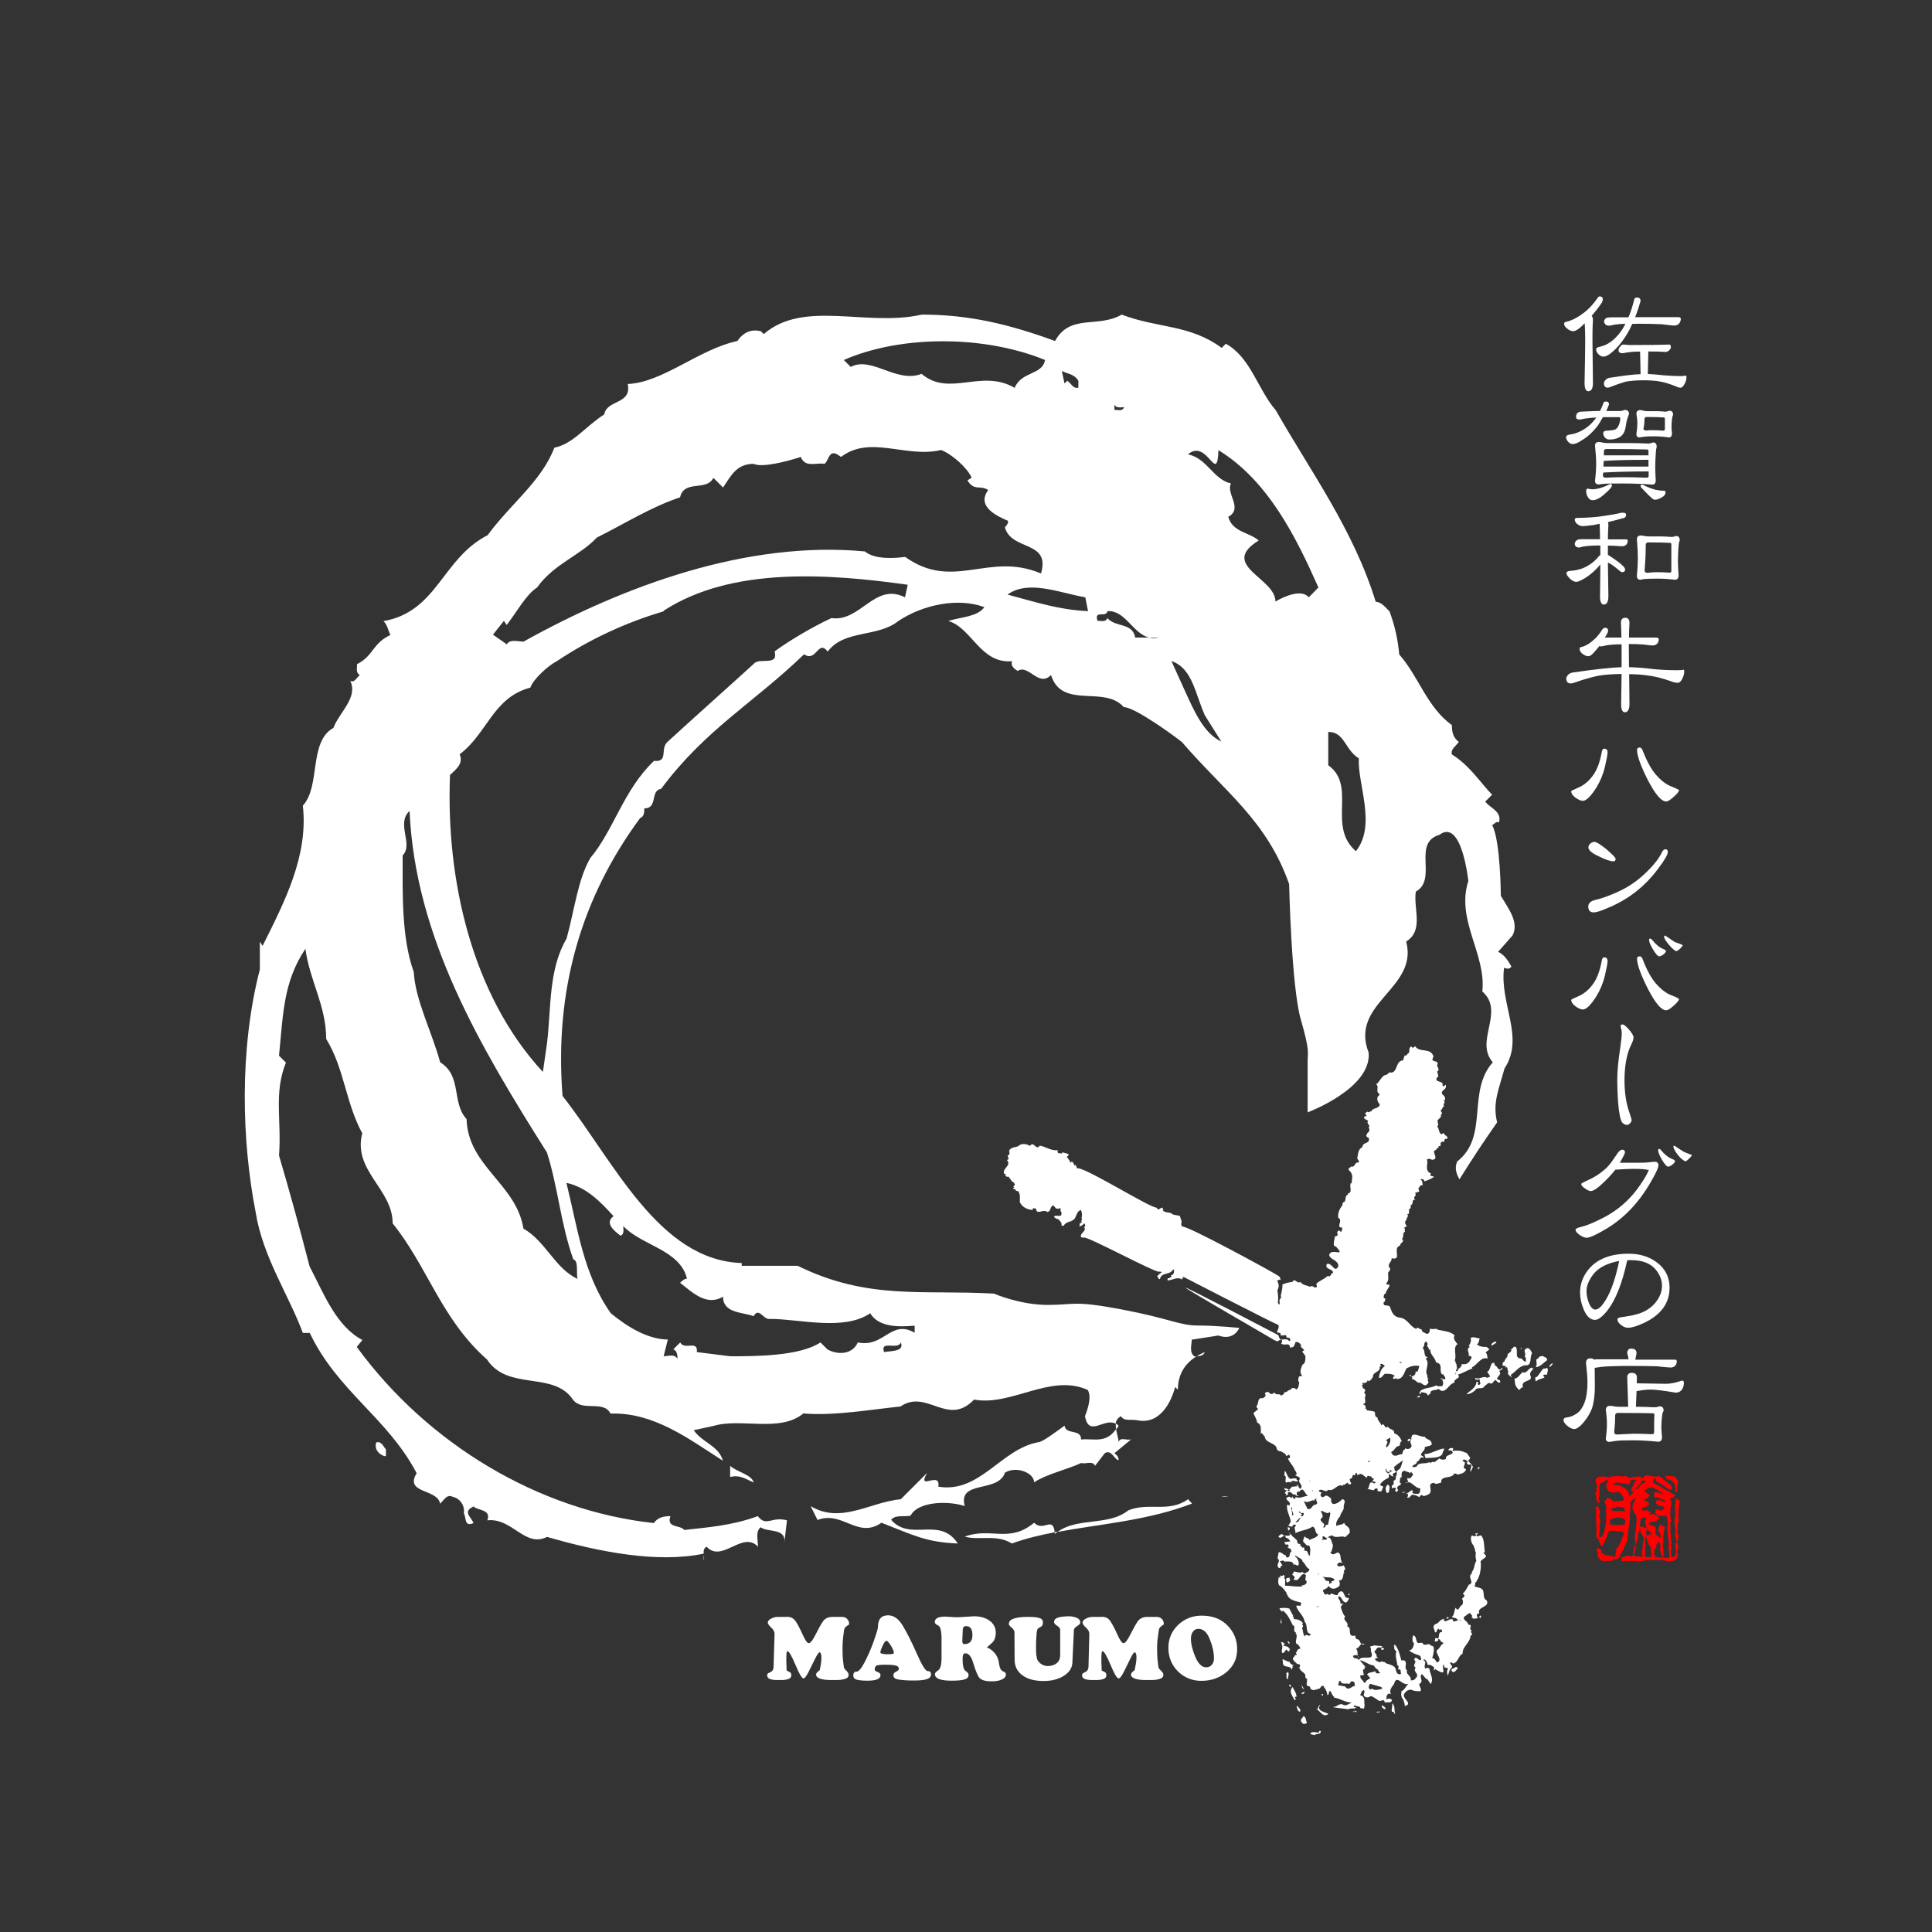 <?xml version="1.0" encoding="utf-8"?>
<!-- Generator: Adobe Illustrator 23.0.3, SVG Export Plug-In . SVG Version: 6.00 Build 0)  -->
<svg version="1.1" id="レイヤー_1" xmlns="http://www.w3.org/2000/svg" xmlns:xlink="http://www.w3.org/1999/xlink" x="0px"
	 y="0px" viewBox="0 0 120 120" enable-background="new 0 0 120 120" xml:space="preserve">
<rect x="0" y="0" width="120" height="120" fill="#333333" stroke="none"/>
<g>
	<g>
		<path fill="#FF0000" d="M101.52,93.14l-0.01-0.02C101.51,93.12,101.51,93.13,101.52,93.14z"/>
		<path fill="#FF0000" d="M104.12,92.82l-0.06-0.04c-0.04,0.05,0.03-0.01,0.01,0.04C104.08,92.81,104.1,92.81,104.12,92.82z"/>
		<polygon fill="#FF0000" points="99.79,92.06 99.79,92.06 99.79,92.04 		"/>
		<path fill="#FF0000" d="M103.78,94.53l0.01,0.02C103.79,94.55,103.78,94.54,103.78,94.53z"/>
		<path fill="#FF0000" d="M104.05,95.14c0,0,0-0.01,0-0.01C104.05,95.13,104.05,95.14,104.05,95.14z"/>
		<path fill="#FF0000" d="M104.07,92.82C104.06,92.82,104.06,92.82,104.07,92.82C104.06,92.82,104.06,92.82,104.07,92.82
			L104.07,92.82z"/>
		<path fill="#FF0000" d="M104.23,94.65C104.24,94.65,104.24,94.65,104.23,94.65L104.23,94.65z"/>
		<polygon fill="#FF0000" points="101.53,93.16 101.53,93.16 101.52,93.16 		"/>
		<path fill="#FF0000" d="M104.32,93.22c-0.06-0.05-0.15-0.1-0.23-0.15c-0.13,0.01,0.04,0.01-0.03,0.07
			c0.06,0.09-0.04,0.16,0.02,0.25c-0.03,0.04,0,0.08-0.07,0.06c-0.03,0.04,0.06,0.1,0.02,0.14c0.01,0.04,0.02,0.14,0,0.21h-0.01
			c0.01,0.05,0.04,0.05,0.05,0.08c-0.03,0.02-0.03,0.03-0.01,0.06l0.01-0.01l0.01,0.09c0.01,0.1-0.08,0.15-0.04,0.23
			c-0.03,0.08-0.05,0.21-0.02,0.29c-0.04,0.1,0.03,0.17-0.02,0.25c0.01,0,0.03,0.01,0.05,0.02c-0.01,0.01-0.03,0.01-0.02,0.03
			l0.03-0.02c0.04,0.03-0.02,0.04-0.02,0.08c0.03,0.08,0.03,0.19,0.04,0.26h-0.01c-0.01,0-0.01-0.01-0.01-0.02
			c0,0.02,0.01,0.06-0.03,0.06l0.04-0.01c-0.02,0.05-0.02,0.09-0.02,0.13h-0.01c-0.03,0.04,0.03,0.03,0.01,0.06
			c-0.03,0.07,0.03,0.09,0.03,0.13c0.08,0.05-0.03,0.15,0.06,0.16l-0.02,0.05l-0.01-0.01c0.04,0.02,0.01,0.09,0.05,0.08
			c0.02,0,0.01,0.02,0.01,0.03l-0.09-0.01l0.01,0.01c-0.03,0.03,0.01,0.08-0.04,0.06c0.04,0.04-0.05,0.16,0.05,0.18
			c0,0.02-0.02,0.01-0.03,0.01c0.03,0.01-0.04,0.13,0.04,0.12l-0.03,0.03c0.02,0.01,0.02,0.03,0.03,0.04l-0.03,0.03l0.03,0.04
			l-0.02,0.02c0.03,0.08,0,0.12,0,0.17h-0.04l0.08,0.01c0,0.01,0,0.03-0.01,0.03c-0.09-0.05-0.08,0.16-0.18,0.14V96.7
			c-0.04-0.01-0.05,0.02-0.08,0.02c0-0.05-0.06-0.07-0.05-0.1c-0.04-0.05,0.02-0.17-0.05-0.21l0.03-0.02
			c-0.03-0.05,0.05-0.11,0.01-0.15c0.01-0.08,0-0.1,0-0.19c-0.02-0.06-0.02-0.08,0.01-0.13c-0.03,0,0.05-0.06-0.01-0.08
			c0.03-0.06-0.02-0.1,0.01-0.16l-0.03-0.03c0.03-0.03-0.03-0.04,0-0.08c-0.06-0.03,0.03-0.08,0.02-0.08l-0.01-0.01
			c-0.01-0.03-0.03-0.08,0.01-0.1l-0.04-0.03l0.03-0.04h-0.04c0-0.04,0.01-0.08,0.02-0.12c-0.02-0.02-0.02-0.06-0.06-0.06l0.05-0.03
			c-0.02-0.03,0.02-0.09-0.02-0.1h0.02c-0.01-0.03,0-0.08-0.03-0.09c0.11-0.04-0.05-0.13,0.03-0.19l-0.03-0.02l0.02-0.02l-0.02-0.02
			l0.02-0.02l-0.03-0.04c0.01,0,0.01-0.03,0.03-0.02l0.03-0.05c0,0,0,0,0,0l0-0.01c0.05-0.04-0.01-0.11,0-0.13
			c0.03-0.05-0.01-0.13-0.04-0.19l0.03-0.02c-0.01-0.03,0-0.07-0.03-0.07c-0.02-0.12,0.06-0.23,0.01-0.38
			c0.04-0.03-0.03-0.08,0.01-0.1c0.02-0.04,0.05-0.11,0.02-0.13c0.02-0.03,0.02-0.12,0.04-0.12c-0.01-0.14-0.04-0.19-0.09-0.29
			c0.03-0.06,0.08-0.03,0.13-0.05c0.09,0.05,0.05-0.05,0.12-0.08c0.04-0.02-0.02-0.04,0.01-0.06l0.06,0.04
			c0.01-0.01,0.05-0.03,0.04-0.06c-0.02,0.01-0.02-0.01-0.03-0.02c0-0.01,0-0.02,0.01-0.02c-0.03,0.03-0.06,0-0.09-0.01
			c-0.24-0.16-0.44-0.24-0.72-0.39c-0.09-0.11-0.25-0.16-0.4-0.24c-0.05-0.03-0.04-0.03-0.1-0.05c-0.05-0.04-0.09-0.12-0.08-0.16
			c0.01-0.07,0-0.1,0.06-0.15c0.06-0.02,0.12,0.03,0.14,0.05l-0.01,0.01c-0.01,0-0.01,0-0.02-0.01v0.05c0.01,0-0.03,0.08,0,0.03
			c0.09,0.11,0.2,0.08,0.25,0.19c0.04-0.02,0.12,0.04,0.15,0.09l0.02-0.02c0.02,0.09,0.15,0.01,0.15,0.12
			c0.06,0.06,0.18,0.09,0.19,0.12l0.03-0.02c-0.04,0.08,0.1,0.08,0.13,0.08l-0.01-0.01l0.09-0.07c0.03-0.02-0.02-0.06,0.02-0.06
			c0-0.03-0.03,0.02-0.03-0.03c0,0,0.01-0.01,0.02-0.01c-0.02-0.04-0.01-0.03-0.05-0.03c0-0.01,0.01-0.01,0.01-0.02
			c-0.12-0.15-0.34-0.27-0.5-0.4c-0.03-0.09-0.17-0.2-0.29-0.21c-0.29,0.06-0.51-0.01-0.76-0.07c-0.04,0.04-0.17,0.03-0.17,0.1
			c0,0.03,0.01,0.07-0.01,0.1c-0.02-0.02-0.06,0-0.08-0.02c-0.06-0.1-0.19-0.07-0.27-0.1c-0.12,0.05-0.32,0.01-0.4,0.07l0.01,0.01
			c0,0.01,0,0.01-0.01,0.02l-0.04-0.04c-0.04,0.02-0.01,0.04-0.03,0.06c-0.13-0.02-0.28-0.22-0.44-0.11c-0.28-0.05-0.5-0.03-0.79,0
			c-0.05-0.01-0.07,0.06-0.1,0.04c-0.04,0.01-0.05,0.05-0.07,0.03c-0.12-0.13-0.38-0.04-0.53-0.07c-0.09,0.07-0.18,0.05-0.21,0.16
			l-0.01-0.02c-0.01,0.08,0,0.2,0.01,0.27c0.01,0.01,0.01,0,0.02-0.01c0.02,0.02,0.01,0.15,0.03,0.19c0-0.01,0-0.02,0.01-0.03
			l0.05,0.03c-0.12,0.07-0.08,0.23-0.08,0.35c0.03,0.06-0.09,0.06-0.08,0.1l0.02,0.01c-0.01,0.1,0.1,0.12,0.04,0.21
			c0.05,0.01-0.04,0.11,0.05,0.15c0.01,0-0.06,0.03-0.04,0.08h0.02c-0.02,0.04,0.08,0.04,0.05,0.09l0.04-0.01v0.03
			c0,0.01-0.01,0.01-0.02,0.01l0.03,0.03c0.02-0.02,0.1-0.04,0.09-0.1c-0.02-0.03-0.03-0.12-0.07-0.12c-0.03-0.03,0.06-0.03,0-0.06
			l0.03-0.07c-0.03-0.06,0.09-0.13,0.02-0.18c-0.02-0.05,0.03-0.13-0.02-0.17c0.05-0.06-0.02-0.18,0.04-0.19h-0.04
			c0-0.07,0.05-0.16,0.02-0.23c0.07-0.05,0.02-0.12,0.11-0.13c0.12,0.01,0.22-0.08,0.28-0.16c0.04,0,0.08-0.04,0.11-0.03
			c0.03,0.05,0,0.15,0.02,0.15c-0.02,0.01-0.03,0.04-0.05,0.03l0.01,0.04c-0.11,0.02,0.03,0.1-0.05,0.1c0,0.05,0.03,0.06,0.01,0.12
			c-0.06,0.04,0.06,0.14,0.05,0.17l0.01-0.01c0.02,0,0.05,0.03,0.02,0.05c0.06,0.07,0.14,0.08,0.19,0.14c0.01,0,0.02-0.03,0.03-0.02
			c0.04,0.03,0.08,0.07,0.11,0.01c0.08,0,0.17,0.02,0.25-0.02c0.03,0,0.08,0.01,0.09-0.01c0.1,0.04,0.2,0.18,0.23,0.24
			c0.06,0.05,0.09,0.17,0.11,0.27c-0.06,0.03-0.13,0.05-0.21,0.06c-0.19-0.02-0.4,0.06-0.52,0.01c-0.02-0.04,0.04-0.02,0.03-0.05
			l-0.05-0.03c-0.08-0.07-0.18-0.11-0.29-0.11c-0.05,0.02-0.08,0.05-0.06,0.08h-0.01l0.01,0.01c-0.03,0.06-0.03,0.08-0.1,0.07
			l-0.01,0.13c0.08,0.02,0.04,0.14,0.11,0.17c-0.02,0.06,0,0.14,0.02,0.17c-0.03,0.07-0.03,0.02-0.04,0.09l-0.01-0.01
			c0.01,0.1,0.05,0.12,0.01,0.22l-0.01-0.01l0.01,0.05c0.05,0.04,0.01,0.13,0,0.19c0.07,0.07-0.04,0.15,0.02,0.22
			c-0.05,0.07,0.02,0.14-0.05,0.23c0.03,0.09-0.01,0.15-0.04,0.23c-0.02,0.05,0.02,0.12-0.03,0.16c0.1,0.04-0.07,0.1,0,0.09
			c-0.05,0.04,0,0.1-0.07,0.13c-0.03,0.07-0.06,0.1-0.11,0.19c-0.01-0.01-0.02-0.01-0.03-0.01v0.02c-0.02-0.02-0.05,0.03-0.07,0
			v0.02c-0.01,0.01-0.04-0.01-0.05-0.02c0-0.02-0.01-0.05,0.01-0.07c0.02-0.04,0.01-0.04-0.02-0.09c0.01-0.03,0.02,0,0.04,0v-0.02
			l-0.01,0.01l-0.03-0.03c0.03-0.01,0.07-0.06,0.04-0.11c0.05-0.04-0.05-0.06,0.02-0.09v-0.05h0.01V95c-0.06-0.03-0.02-0.08,0-0.12
			h-0.02c0-0.06-0.04-0.11-0.01-0.16l0.02,0.02v-0.02c-0.04-0.03,0.02-0.1,0.03-0.15l0.01,0.01c-0.02-0.08-0.01-0.18-0.04-0.24
			c0.01-0.02-0.02-0.04-0.01-0.05h0.02c-0.02-0.06-0.05-0.09-0.05-0.15h0.01l-0.01-0.06c0.1-0.04-0.02-0.18,0.06-0.23
			c-0.06-0.07-0.08-0.21-0.15-0.29h0.01l-0.03-0.04c0.01,0-0.02,0.03-0.05,0.02c-0.01,0.02,0,0.06-0.02,0.09
			c-0.01-0.02-0.03-0.02-0.04-0.04l-0.02,0.04c0,0.03,0.05,0.01,0.03,0.06c0.03,0.04,0.04,0.09,0.06,0.08
			c0.02,0.02-0.06,0.05-0.03,0.05c-0.01,0.01-0.02,0.03-0.04,0.03l0.03,0.01c-0.04,0.04,0.03,0.08-0.01,0.1
			c0.03,0.06-0.02,0.18,0,0.24c0.06,0,0,0.07-0.01,0.09c0.03,0.06,0,0.16,0.04,0.19l-0.01,0.01c0-0.01-0.01-0.01-0.02-0.01
			c0.01,0.09,0.06,0.2-0.02,0.27h0.02c0.02,0,0.01,0.02,0.01,0.04c-0.01,0.04-0.01,0.04,0.01,0.06c-0.01,0.04,0.04,0.08,0.03,0.11
			l-0.01-0.01l-0.01,0.03l-0.02-0.02c0.03,0.05,0.02,0.11,0.01,0.15l0.02,0.02c0.01,0.03,0.02,0.07-0.03,0.09l0.02,0.02l-0.02,0.02
			l-0.01-0.01l0.01,0.05l0.01-0.01c0.06,0.02,0.01,0.05,0.01,0.07l-0.03-0.01c0,0.02,0,0.03,0,0.04l0.01-0.02h0.02l-0.03,0.02
			c0.01,0.06,0.07,0.1,0.08,0.16c0,0.03,0.08-0.02,0.05,0.05c0.05,0.04,0.1,0.08,0.05,0.13c-0.01,0.03,0.03,0.09,0.06,0.09
			c0.04,0.02-0.02,0.15,0.07,0.14c0.01,0.05-0.05,0.02-0.03,0.03c0.03,0-0.01,0.02,0.02,0.03c0.02-0.01,0.07-0.02,0.08,0.01
			c0.04-0.07,0.09-0.06,0.08-0.1c0.04-0.01-0.01-0.1,0.07-0.1c-0.04-0.06,0.04-0.11,0.03-0.16c0.06-0.03,0.06-0.11,0.08-0.16
			c0.01,0,0.01-0.03,0.03-0.02c-0.05,0,0.01-0.04,0-0.06l0.03-0.02H99.8c0.02-0.07,0.08-0.14,0.07-0.22h0.03
			c0.03-0.01-0.02-0.02,0-0.04c0-0.04,0.04-0.06,0.09-0.07c0.01,0.01,0.01,0.02,0.03,0.02l-0.03-0.03c0.04-0.05,0.04,0.03,0.07,0.04
			v-0.02c0.08,0.02,0.23-0.06,0.26,0.03l0.01-0.03c0.02,0.01,0.05,0.02,0.07,0.01v0.01c0.02,0.01,0.06-0.05,0.06,0.01
			c0.04,0,0.14,0,0.2,0v0.01c0.06-0.06,0.15,0.03,0.19,0.07c-0.03,0.03,0.04,0.06,0.01,0.09c-0.02,0.04-0.05,0.05-0.05,0.07
			l0.03,0.01c0.01,0.04-0.06,0.04-0.07,0.05l0.03,0.02c-0.04,0.02-0.02,0.04-0.04,0.07c-0.1,0.14-0.03,0.19-0.13,0.34
			c0.02,0.06-0.1,0.04-0.05,0.11c-0.04,0.01-0.03,0.04-0.05,0.09c-0.06-0.01-0.05,0.12-0.13,0.11c-0.01,0.01-0.02,0.07,0.01,0.05
			c-0.06,0.04-0.01,0.12-0.02,0.15c-0.08,0.11-0.01,0.23-0.09,0.33c-0.04-0.01-0.07,0.01-0.1-0.01v-0.01
			c-0.12,0.01-0.25-0.06-0.35-0.08l0.01,0.01c-0.15,0.02-0.31-0.09-0.42-0.19l0.02-0.05c0.02,0,0.04-0.01,0.04,0.01
			c-0.03-0.12-0.18-0.21-0.28-0.23c-0.02,0.05-0.03,0.09,0.01,0.13l-0.09-0.03l0.02,0.01c-0.02,0.11,0.14,0.13,0.08,0.24
			c0.02,0.04-0.02,0.06-0.03,0.1c0.05,0.06,0.05,0.18,0.12,0.2c0.03,0.04,0.08,0.14,0.11,0.13c0.06-0.03,0.1,0.05,0.16,0.06
			l-0.03-0.03c0.01,0,0.03-0.03,0.04-0.01v0.01l0.19,0.02c0.09-0.09,0.18,0.07,0.24-0.05c0.05,0.04,0.09-0.03,0.11,0.02
			c0.01-0.04,0.06-0.05,0.06-0.1h0.05c0.05-0.02,0.22,0.07,0.19-0.02l-0.02-0.01c0-0.01,0.01-0.01,0.02-0.02
			c0.01,0.02,0.03,0.01,0.05,0.01c0.04-0.07,0.11-0.08,0.15-0.12c-0.01,0-0.01-0.01-0.02-0.01v-0.03c-0.02-0.06,0.04-0.03,0.04-0.05
			l-0.02-0.02c0-0.01,0-0.01,0.01-0.02c-0.01-0.05,0.08-0.06,0.07-0.13c0.01,0,0.01,0.01,0.02,0.01c-0.01-0.14,0.1-0.13,0.11-0.28
			c0.04-0.05,0.07-0.16,0.11-0.21c0.03-0.07,0.03-0.08,0.05-0.14l0.01,0.01c0.02-0.04,0.03-0.11,0.07-0.11
			c-0.06-0.12,0.01-0.23,0-0.35c0.09-0.06-0.03-0.13,0.03-0.18c-0.01-0.03,0.07-0.06,0-0.11c0.03-0.06,0.03-0.01,0.01-0.07
			c0.05-0.06,0-0.17,0.05-0.21c-0.03-0.05,0.05-0.08,0-0.13l0.02-0.02l-0.04-0.01c0.01,0,0.02-0.02,0.03-0.02
			c0.02-0.04,0.01-0.09,0.01-0.1h0.01c0.04-0.04-0.03-0.06-0.02-0.09l0.04-0.02c-0.02-0.06,0.01-0.13-0.01-0.16
			c-0.01-0.03-0.01-0.13,0-0.18h0.01l-0.02-0.02c-0.02-0.03,0.03-0.04,0.02-0.04l-0.01-0.05c0.05-0.05,0.01-0.28,0.07-0.32
			c-0.05-0.01,0.03-0.06-0.03-0.06l0.02-0.02l-0.04-0.01c0.08-0.09-0.02-0.19,0.04-0.28c0.13-0.05,0.11-0.18,0.26-0.16
			c-0.01-0.02,0-0.03,0.02-0.05c0.01,0.03,0.01,0.09,0.01,0.11h-0.02c0,0-0.01-0.01-0.01-0.01l0.01,0.03c0.01,0,0.02,0,0.02,0.01
			c-0.04,0-0.08,0.06-0.05,0.07c-0.05,0.03-0.06,0.12-0.08,0.14c0.03,0.05-0.02,0-0.03,0.04c0.02,0.03-0.05,0.09,0,0.12h-0.01
			c0.01,0.04-0.01,0.08-0.02,0.11c-0.02,0.02,0.04,0.03,0.01,0.06l0.04,0.02l-0.03,0.03l0.03,0.05l-0.02,0.02l0.04-0.02
			c0,0.01,0.01,0.07,0.01,0.09c0.06,0.07,0.13,0.19,0.17,0.27c0.03,0.02-0.06,0.13,0.04,0.11c-0.02,0.03-0.08,0.08-0.03,0.12
			c0.06,0.11-0.07,0.1-0.02,0.16c-0.01,0.02,0.04,0.06-0.01,0.07c0,0.04,0,0.05,0.04,0.08c-0.08,0.03-0.02,0.12-0.04,0.17
			c0,0.09-0.03,0.16-0.04,0.27h-0.01c0.05,0.07,0,0.1-0.04,0.16l0.03-0.03c0.01,0.04,0,0.09-0.03,0.12c0,0.02,0.04,0.06-0.01,0.07
			l0.03,0.02c0,0.02,0.02,0.09,0,0.12c0,0.02,0.02,0.01,0.03,0.03c-0.06,0.06,0.02,0.11,0.02,0.17l-0.01-0.01
			c-0.03,0.02,0.02,0.07-0.01,0.09l0.04,0.01l-0.01,0.03c0.03-0.01,0.04,0.06,0.03,0.02c-0.02-0.04,0-0.1-0.02-0.14h0.04v0.01
			l0.01-0.1c0.04-0.02,0.02-0.11,0.05-0.13c0.02-0.02-0.04-0.08,0.03-0.08c-0.03-0.1-0.02-0.09-0.02-0.19h0.01
			c-0.04-0.07,0.04-0.06,0.03-0.12c0.06-0.03,0.02-0.11,0.07-0.15c-0.04-0.02,0-0.05,0-0.06c0.01-0.04-0.03,0.01-0.03-0.02
			c-0.01-0.03,0.04-0.05,0.05-0.07c0.07,0.11-0.04,0.23,0.1,0.37c0.09,0.07,0.09,0.2,0.17,0.25c-0.03,0.01,0.02,0.07-0.02,0.07v0.08
			c-0.01,0-0.02,0.01-0.03-0.01c-0.03,0.12-0.04,0.24-0.05,0.38h-0.01c0.04,0.11-0.01,0.21-0.03,0.3c0-0.01,0.03,0.04,0,0.05
			c0,0.05-0.05,0.13,0.02,0.16c0.05,0.06,0.04,0.1,0.01,0.15c-0.11-0.04-0.29-0.05-0.41-0.03c-0.01-0.06-0.12-0.01-0.11-0.08
			l-0.01,0.01l-0.03-0.03c0-0.07,0.07-0.07,0.09-0.14c-0.04-0.03-0.01-0.08,0.01-0.08c-0.03-0.06,0.06-0.04,0-0.1l0.02-0.02
			c0-0.02,0-0.07,0.03-0.08l-0.05-0.02c0.05-0.02,0-0.05,0.01-0.06c0.03-0.01,0.03,0.02,0.06,0.02c-0.02-0.04-0.02-0.05-0.07-0.06
			l0.03-0.05c-0.05-0.02,0.03-0.03-0.06-0.05l-0.01,0.04c0.03,0.05-0.05,0.19-0.03,0.25c-0.03,0.07-0.06,0.24-0.05,0.3
			c-0.01,0.02-0.03,0.1-0.05,0.13l-0.43-0.03l0.02,0.03c-0.05,0.01-0.17,0.08-0.26,0.05c-0.05,0.04,0.04,0.11,0.04,0.14l-0.07,0.04
			c0.02,0.04,0.05,0.07,0.07,0.07c0.11,0.03,0.22,0.01,0.32-0.02c0.01,0,0.02,0.01,0.01,0.02c0.1,0.03,0.15-0.04,0.24-0.01v0.01
			l0.1-0.02l0.01,0.03c0.08-0.02,0.19,0.01,0.23,0c0,0.04,0.02,0,0.05,0.02c0-0.05,0.07,0.01,0.09-0.02v0.01l0.04-0.02
			c0.02,0.02,0.16,0.01,0.19,0c0.03-0.01,0.06,0.04,0.07,0.02v-0.03c0.02-0.1,0.08-0.01,0.11-0.05c0.06,0.09,0.06-0.08,0.11,0.02
			c0.03-0.06,0.12,0,0.17-0.03c0.08,0.01,0.19,0.01,0.24,0.02l0.04-0.03c0.07,0.03,0.07-0.02,0.12,0c0.07,0.06,0.12,0,0.19,0.02
			c0.03,0,0.09-0.02,0.11,0c0.05,0,0.14,0.03,0.18,0.01c0.11,0.04,0.08,0.08,0.15,0.08c0.01-0.06,0.14,0.02,0.12-0.05l0.04,0.03
			c0.04,0.04,0.1-0.02,0.11,0.01l-0.01-0.01c0.03-0.07,0.11,0.03,0.14-0.01v-0.03c0.09,0.02,0.09-0.06,0.18-0.05
			c-0.04-0.11,0.07-0.04,0.06-0.13l0.01,0.01c0.02-0.03-0.04-0.06,0.01-0.08c0.01-0.01-0.01-0.07,0.03-0.07
			c-0.01-0.02,0.01-0.07-0.05-0.1l0.02-0.02h-0.03v-0.01c0.01-0.02,0.04-0.01,0.06-0.01v-0.03h-0.04c-0.01-0.01-0.02-0.04-0.01-0.05
			h0.01v-0.02h0.02l-0.05-0.06l0.03-0.01l-0.03-0.03c0.05,0.03,0.08-0.01,0.08-0.04l-0.01-0.01c0.06-0.04,0-0.09,0.01-0.14h0.01
			c-0.03-0.12-0.01-0.22-0.07-0.34c-0.03-0.04,0.07-0.01,0.02-0.06l0.03-0.03c-0.01-0.03,0.05-0.06,0.02-0.1
			c0-0.04,0-0.12,0.03-0.11c-0.02-0.03-0.03-0.08-0.04-0.08h0.01c0.01-0.04-0.01-0.06-0.03-0.09c-0.02-0.05-0.06-0.15-0.01-0.17
			c-0.03-0.07,0.02-0.09,0.03-0.17c-0.03-0.04-0.02-0.12-0.05-0.18l0.05-0.04h-0.05c0.01-0.06,0.02-0.03,0.05-0.08
			c0,0.01,0,0.01,0.01,0.01l-0.02-0.03c0.05-0.06,0.02-0.07,0.02-0.13c0.05-0.03,0-0.1,0.05-0.14l-0.05-0.02l0.03-0.02
			c-0.03-0.08-0.03-0.11-0.04-0.17c-0.01-0.06,0.08-0.15,0.02-0.2l0.02-0.02c-0.01-0.01,0.02-0.05-0.02-0.05l0.02-0.02
			c0-0.02-0.01-0.02-0.02-0.03c0.01-0.01,0.02-0.03,0.03-0.03c-0.03-0.04,0-0.09-0.01-0.15c0.07-0.04,0.01-0.14,0.02-0.22
			c0.09-0.03,0-0.1,0.04-0.15l0.01,0.01C104.33,93.26,104.34,93.23,104.32,93.22z M104.15,95.08L104.15,95.08l-0.01-0.03h0.01V95.08
			z M103.77,96.05v0.02l-0.02-0.03C103.76,96.04,103.76,96.05,103.77,96.05z M102.7,91.81l0.01,0.02L102.7,91.81L102.7,91.81z
			 M99.87,91.86l0.03,0.01C99.86,91.86,99.89,91.9,99.87,91.86z M99.32,94.03l0.02,0.02H99.3L99.32,94.03z M101.53,96.22l-0.02,0.03
			l-0.01-0.06L101.53,96.22z M101.5,96.27l0.02,0.03c-0.01,0.01-0.01,0.01-0.01,0.03h-0.03L101.5,96.27z M102.02,96.1h-0.01v-0.03
			h0.01V96.1z M102.07,96.27h-0.01v-0.03h0.01V96.27z M100.13,93.69c0.03,0.04,0.11-0.05,0.16-0.03v-0.02
			c0.07,0.04,0.07-0.03,0.17-0.07l-0.01,0.02c0.04,0.01,0.06,0,0.1-0.02v-0.01c0.01,0.09,0.2,0.03,0.26,0.09l0.04-0.01v0.03
			c0.01,0,0.04,0.01,0.04-0.01c0.01,0.06,0.03,0.08,0.05,0.2l-0.01-0.01l-0.03,0.04c-0.05-0.04-0.14-0.05-0.2-0.03
			c-0.19-0.04-0.52,0.03-0.62-0.06C100.06,93.76,100.11,93.73,100.13,93.69z M100.93,94.57h0.02c-0.05,0.03-0.02,0.12-0.07,0.13
			c-0.27,0.01-0.6,0.07-0.87-0.03L100,94.68l-0.01-0.01c0.01,0,0.01,0,0.02,0l0,0c-0.06-0.06,0-0.02-0.02-0.1l0.02-0.05l-0.02-0.01
			l0.02-0.04h-0.02v-0.04c0.04,0.01,0.08-0.07,0.1-0.07l-0.02-0.02c0.08,0.03,0.1-0.06,0.18-0.04c0.01,0,0.03-0.01,0.07-0.01
			c0.09,0,0.08-0.05,0.15-0.02c0.03-0.01-0.01-0.06,0.03-0.05v0.04c0.1-0.02,0.15,0.04,0.27,0.03l0.03,0.02
			c0.05,0,0.09,0.03,0.13,0.09l-0.01,0.01c0.01,0.02,0.03,0.01,0.04,0.01C100.93,94.46,100.96,94.56,100.93,94.57z M101.45,92.33
			h-0.02v-0.01c-0.05,0.01-0.05,0.01-0.07,0.06h0.01v0.03c-0.02,0.03-0.07,0.08-0.07,0.13c0.04,0.04,0.08,0.14,0.14,0.06
			c0.01,0,0.01,0.01,0.02,0.01c0.02,0.02-0.09,0.05-0.02,0.09c-0.02,0.01-0.03,0.01-0.04,0.03h-0.01c-0.01,0.01,0,0.03,0.02,0.05
			c-0.06-0.02-0.05,0.03-0.08,0.06l-0.01,0.02c-0.01-0.01-0.02-0.01-0.03-0.01l-0.01,0.01l0.02,0.02c-0.03-0.02-0.06,0.01-0.08,0.04
			c-0.07,0-0.02-0.12-0.07-0.21c-0.02-0.08-0.12-0.19-0.22-0.27c-0.08-0.06-0.29-0.16-0.39-0.19c-0.04-0.05-0.35,0.04-0.32-0.1
			c0.07-0.04,0.1-0.02,0.16-0.06c0.02-0.05,0.03,0.01,0.06,0.01c0.02,0.01,0.04,0,0.05-0.02l-0.01,0l0.01-0.01c0,0,0,0.01,0,0.01
			l0.11,0.02v0.01c0.04,0.01,0.05,0,0.08-0.01l0.02,0.05c0.04,0,0.09-0.05,0.12,0.01c0.02-0.06,0.06-0.01,0.09-0.01l0.02-0.03
			c0.04,0.04,0.1,0.06,0.14,0.07l0.04-0.04c-0.01,0.02,0.02,0.03,0.04,0.06c0.02-0.05,0.07-0.02,0.04-0.08l0.02,0.02
			c0.06-0.08,0.07-0.08,0.07-0.14c-0.05-0.02,0-0.06-0.03-0.06c0.06-0.03,0.05-0.03,0.13-0.03c-0.02,0,0.08,0,0.11-0.03l0.01-0.01
			l0.02,0.02c0.01-0.05,0.04,0.01,0.07-0.01c0.06,0.07-0.05,0.14-0.08,0.22l-0.01,0.04l-0.01-0.01l-0.06,0.13l-0.01-0.01
			C101.44,92.3,101.42,92.31,101.45,92.33z M101.55,92.58L101.55,92.58L101.55,92.58c-0.01,0.01-0.02,0.02-0.04,0.01l-0.01-0.02
			C101.51,92.59,101.55,92.52,101.55,92.58L101.55,92.58c0-0.01,0.01-0.03,0.01-0.04l-0.01-0.02c0.01,0.01,0.01,0.01,0.01,0.02
			l0.03,0.04C101.57,92.56,101.56,92.56,101.55,92.58z M101.85,92.34L101.85,92.34v0.02h-0.01c0-0.01-0.01-0.01-0.01-0.02
			c-0.09,0.05-0.07,0.12-0.2,0.16c0,0.05,0-0.04-0.03-0.01v-0.02c0.04,0,0.05-0.07,0.1-0.1c-0.01,0-0.02,0-0.02-0.01l-0.02-0.01
			c0.01,0.01,0.01,0,0.01,0c0,0,0,0,0-0.01h-0.01v-0.02h0.01c0.01-0.01,0,0,0,0.02h0c0,0,0,0-0.01,0.01c0,0,0,0.01,0,0.01l0.02,0.01
			c-0.02-0.07,0.16,0.01,0.06-0.05c0.05,0.01,0-0.08,0.04-0.06v0.01c0.08-0.08,0.1-0.09,0.14-0.18c0.06-0.03-0.03-0.06,0.02-0.09
			c0.05-0.01,0.05-0.07,0.12-0.03c0.01-0.04,0.07-0.03,0.11,0c0,0.02,0.02,0.02,0.03,0.02c-0.04,0.14-0.07,0.1-0.17,0.15
			c0.02,0-0.13,0.03-0.03,0.04c-0.01,0-0.06,0.04-0.07,0.02c-0.03,0.02,0.03,0.04-0.02,0.04v0.02c0.01,0,0.02,0.02,0.03,0.02
			l-0.05-0.03c0,0-0.03,0.04-0.03,0.05c0.01,0,0.02-0.01,0.04,0.01c-0.03,0.01-0.03,0-0.04-0.01
			C101.86,92.31,101.86,92.33,101.85,92.34z M101.95,95.31v-0.03h0.01L101.95,95.31z M101.97,94.82c-0.03,0-0.05,0.01-0.08,0.02
			c-0.04-0.02-0.02-0.18-0.02-0.21l0.01,0.01c0.01-0.01,0.02-0.03,0.02-0.04l-0.02,0c0,0,0,0-0.01,0l-0.02-0.01l0.02,0
			c0.04-0.04,0.01-0.17,0.03-0.25c0.03-0.04,0.05-0.03,0.12-0.05c-0.01,0.04,0.05-0.03,0.06-0.02l0.02-0.06
			c-0.02,0.03,0.04,0.06,0.07,0.03l0.02-0.02l0.07,0.06c-0.01,0-0.01,0-0.02-0.01c-0.03,0.04,0,0.04,0.02,0.07
			c-0.02,0-0.03,0.02-0.04,0.03c0.03,0.03-0.04,0.01,0,0.05l-0.01-0.01c0,0.01-0.02,0.01-0.02,0.03l0.03,0.03l-0.03-0.02
			c-0.04,0.02,0.01,0.1-0.01,0.16c0.03,0.03,0.04,0.11,0.07,0.13l-0.03,0.02c0.03,0.02,0,0.03,0,0.05c0.11,0.02-0.01,0.1,0.07,0.15
			c-0.08-0.02-0.04-0.06-0.15-0.08C102.14,94.92,102.1,94.82,101.97,94.82z M102.49,95.15c0.04,0.05,0.04,0.07,0.08,0.11
			c-0.01,0.01-0.03,0.02-0.05,0.06c0-0.03-0.06,0-0.1,0c0.01,0.05-0.03-0.01-0.04,0.04c-0.05,0.01-0.14-0.01-0.13-0.03
			c0-0.06-0.03,0-0.01-0.05c0.03-0.07-0.02-0.02,0-0.09c0.03-0.02,0.01-0.06,0.02-0.09c0-0.01,0.01-0.04,0.01-0.07
			c-0.01,0-0.01-0.01-0.01-0.03c0.01,0.01,0.01,0.02,0.01,0.03c0.02,0.02,0.07-0.01,0.07-0.02l-0.01,0.01
			C102.38,95.07,102.42,95.11,102.49,95.15z M102.55,96.72C102.55,96.72,102.56,96.72,102.55,96.72c0.01,0.01,0.03,0.01,0.03,0.01
			C102.57,96.73,102.56,96.73,102.55,96.72c-0.1-0.03-0.25,0.01-0.38-0.03c-0.01,0.02,0.02-0.04,0.04-0.06l-0.05-0.02
			c0.01-0.01,0.02-0.03,0.01-0.04c0,0,0,0-0.01,0c0,0,0,0,0,0c0,0,0,0-0.01,0c-0.01,0-0.01-0.01,0,0c0,0,0.01,0,0.01,0.01
			c0,0,0,0,0.01,0c0,0,0.01,0,0.01,0c-0.02-0.09,0.03-0.18-0.03-0.19l0.03,0.01c0.03-0.03,0-0.07-0.02-0.09l0.01,0.01l0.01-0.05
			l0.01,0.01c0.01-0.02,0.03-0.05-0.01-0.05h-0.02c-0.05-0.03,0.05-0.02,0.03-0.09c-0.06-0.06,0.04-0.14-0.03-0.19
			c0,0.01,0.02,0.01,0.03,0.01c-0.01-0.06,0.05-0.01,0.01-0.07l-0.05-0.01l0.01-0.05c0,0,0.01,0.01,0.02,0.01
			c0.02-0.08,0.01-0.13,0.01-0.19c-0.01,0-0.01,0.01-0.02,0.01c0.05-0.06,0.05-0.12,0.04-0.21c0.01,0.03,0.05-0.02,0.04,0.02h-0.02
			c0.09,0.01,0.05,0.14,0.08,0.21c-0.02,0.07,0.08,0.03,0.03,0.11c0.08-0.01,0.04,0.22,0.13,0.21c-0.05,0.03,0.02,0.05,0.03,0.08
			c-0.03,0.02,0.13,0.06,0.06,0.14c0.04,0.02-0.01,0.07-0.01,0.11c0,0.01,0.01,0.01,0.01,0.02c0,0-0.01-0.01-0.01-0.02l0,0
			c-0.03,0.03,0.01,0.06,0,0.09l-0.01,0.01l0.05,0.01c0.01,0.03-0.04,0.05,0.01,0.07C102.5,96.56,102.64,96.65,102.55,96.72z
			 M103.67,96.74c0.01,0.01,0.01,0.01,0.02,0.01l-0.04,0.03c0.03-0.07-0.04,0.01-0.07-0.03c-0.05,0.01-0.25,0.02-0.36-0.04
			c-0.02-0.01-0.04,0.02-0.05,0.04v0.01c-0.01-0.03-0.18,0.02-0.16-0.04c-0.01,0.01-0.03-0.01-0.04,0.01
			c-0.01-0.01-0.19-0.01-0.19-0.08c0.03-0.04-0.03-0.11-0.04-0.1c0-0.07,0.06-0.15-0.02-0.2c0.05-0.03,0.02-0.08,0.05-0.12
			c0.04-0.04,0.08-0.07,0.1-0.1l-0.03-0.03l0.03,0.01c0.07-0.06-0.05-0.09,0.02-0.14l-0.02-0.02c0.02-0.05,0.11-0.04,0.05-0.1
			l-0.01-0.01c0.05,0.04,0.09-0.03,0.1-0.07c-0.01-0.01-0.01-0.01-0.01-0.03c0.02,0.01,0,0.04,0.03,0.03l0.01-0.01l0.01,0.01
			l-0.01,0.02c0.11,0.02,0,0.13,0.11,0.15c-0.01,0.03-0.07,0.1,0.01,0.11h0.01v0.02h-0.01c0-0.01-0.01-0.01-0.01-0.02
			c-0.03,0.01-0.03,0.05-0.01,0.06c-0.01,0-0.01,0-0.02,0.01l0.02,0.04c-0.01,0-0.02,0-0.04,0.01c0.03,0.07-0.03,0.05,0,0.11
			l0.03,0.02c0,0.08,0.02,0.08,0,0.1c0.06,0.02,0.01,0.03,0.04,0.05l-0.02,0.02c0.05,0.01,0.02,0.07,0.06,0.09l-0.01-0.01
			c-0.02,0.03-0.01,0.06-0.01,0.09c0.04,0,0.08,0.03,0.11,0.04c0.02-0.03,0.02-0.13,0.04-0.14c-0.01-0.06-0.05-0.06-0.02-0.13
			c-0.02-0.03,0.03-0.12-0.02-0.19l0.01,0.01c0-0.07,0-0.14-0.03-0.21L103.3,96l-0.02-0.1l0.02,0.01c0.01-0.01,0.01-0.02,0.01-0.03
			c0.02-0.02,0-0.06-0.03-0.07l0.02,0.01c0.01-0.06,0.02-0.09,0.03-0.15c-0.01-0.03-0.04-0.02-0.03-0.05
			c-0.03-0.05,0.05-0.04,0.01-0.08c-0.05,0.01,0.01,0.01-0.04,0.01c0.09,0,0-0.08,0.04-0.12c-0.01-0.07,0.05-0.17,0.02-0.25
			l0.01,0.01c0.02-0.01,0.01-0.04,0.01-0.06l-0.02-0.02c0.02,0.01,0.02-0.02,0.03-0.02c-0.07-0.01,0.07-0.09,0.01-0.1
			c-0.03-0.03,0.11-0.07,0.05-0.13c-0.11-0.06-0.22-0.18-0.35-0.13c-0.04,0.03,0.01,0.07-0.03,0.11l0.01,0.04l-0.01-0.01
			c-0.01,0.02-0.02,0.03,0,0.05l0,0l0.01,0.01c-0.01,0-0.01,0-0.01-0.01c0,0.02-0.08,0.07-0.04,0.11c0.01,0,0.01,0.13,0.08,0.09
			v0.02c-0.01-0.01-0.01-0.02-0.02-0.01c-0.05,0.03,0.05,0.11,0.02,0.08c-0.01-0.01-0.01-0.02-0.03-0.02l-0.02,0.02
			c0.07,0.01,0.09,0.1,0.13,0.18l-0.01-0.01c-0.01,0.04,0,0.08-0.01,0.12l-0.09,0.01l0.03-0.01c-0.12-0.18-0.28-0.11-0.26-0.38h0.01
			c0.04-0.07-0.06-0.19,0.05-0.22c-0.11-0.08-0.09-0.08-0.21-0.13c-0.08-0.02-0.15-0.03-0.21-0.08l-0.02,0.01l-0.03-0.06
			c0.01,0.01,0.01,0,0.03-0.01c0-0.01-0.01-0.01-0.02-0.02c0,0,0,0,0,0l-0.01-0.01c0,0.01,0.01,0.01,0.01,0.01
			c0.02-0.01,0.02-0.03,0.04-0.04l0.01,0.01c0.01-0.01,0.03-0.03,0.02-0.05c0.05-0.03,0.02,0.05,0.06,0.03l0.04-0.05l0.02,0.02
			c0.02-0.01,0.01-0.03,0.03-0.02h0.03l-0.01,0.01c0.03-0.01,0.14,0.02,0.18-0.07l0.05,0.04c0-0.08,0.06-0.06,0.09-0.1
			c-0.04,0-0.03-0.02-0.03-0.02h0c0,0,0.01,0,0,0h0.06v-0.03l0.01,0.01c0.04-0.03,0.01-0.08,0-0.11c-0.11-0.12-0.24-0.22-0.42-0.19
			c-0.04,0.01-0.13,0.06-0.18,0.03v-0.05l0.03,0.04l0.02-0.02l-0.01-0.01c0.01-0.03,0.07-0.05,0.09-0.05
			c-0.03-0.1-0.17-0.15-0.29-0.2c-0.03,0.07-0.11,0.01-0.21,0.04l0.01-0.01c-0.06-0.03-0.15-0.05-0.1-0.12
			c0.09,0,0.02-0.07,0.11-0.08l-0.01,0.01c0.02,0.04,0.05-0.04,0.04-0.01v0.01c0.12-0.01,0.12-0.06,0.22-0.07
			c0-0.04,0.01-0.03,0.05-0.03l-0.01-0.05c0.07,0.01,0.02-0.06,0.09-0.08c-0.1-0.11-0.11-0.13-0.23-0.2
			c-0.06,0.05-0.09-0.06-0.16-0.02l0.03-0.03c-0.01-0.01-0.02-0.01-0.03-0.01l0.05-0.04c-0.01,0.01,0,0.04,0.02,0.05
			c0.04-0.04,0.18-0.09,0.2-0.1c-0.02-0.06,0.1-0.04,0.05-0.08c0.01-0.05,0.04,0.02,0.05-0.04l-0.03-0.03
			c0.02,0.03,0.05,0.03,0.07,0.01c0-0.07-0.05-0.1-0.1-0.12c-0.08-0.04-0.14-0.13-0.24-0.14l-0.01-0.05
			c0.01,0.01,0.02,0.01,0.03,0.01c-0.04-0.02,0.04-0.06,0.05-0.05c0.03-0.01,0.09-0.1,0.13-0.13c0,0.05,0.08-0.05,0.12-0.02v-0.01
			c0,0.05,0.07,0,0.1-0.05c0.02,0.01-0.06,0.03,0,0.05c0.07-0.06,0.17,0.02,0.24,0.07c0.01,0.02,0.03,0,0.04-0.01
			c0.02-0.02-0.04,0.03-0.01,0.05l0.02-0.02c-0.01,0.01-0.02,0.01-0.01,0.02c0.04,0.05,0.01-0.05,0.05-0.02l-0.02,0.02
			c0.06,0,0.25,0.15,0.27,0.14c0.03,0.06,0.05,0.04,0.09,0.06c0,0-0.01,0.01-0.01,0.02l0.01,0.01l0.03-0.04
			c0,0.06,0.07,0.03,0.12,0.1c-0.15,0-0.43-0.13-0.58-0.11c-0.08,0,0.04,0.15-0.08,0.14c0.03,0.06,0,0.15,0.1,0.16
			c0.03,0.01,0.08-0.03,0.08,0.01c0,0.05,0.09-0.01,0.12,0.04c0.05,0.02,0.03,0,0.11,0.01l-0.02,0.03c0.07,0,0.1,0.05,0.16,0.03
			c0.01,0.04,0.04,0.03,0.07,0.02l0.01-0.01c0,0,0,0-0.01,0.01l-0.03,0.02l0.03,0.02l0.01-0.01c0.05,0.02,0.09,0.08,0.13,0.13
			c-0.01,0.03-0.14-0.05-0.15-0.02c-0.03-0.03-0.12-0.04-0.14-0.07c-0.03-0.03-0.02,0.03-0.04,0c-0.06-0.02-0.14-0.04-0.21-0.02
			c0.02,0.01-0.07,0.03-0.05,0.05l0.02,0.03l-0.01-0.01c-0.11,0.07,0.02,0.06-0.04,0.14c0.05,0.03,0.05,0.02,0.07,0.05
			c0.01-0.02,0.03,0.02,0,0.03c0.06,0.02,0.08,0.05,0.12,0.07c0.02-0.01,0.02-0.03,0.03-0.04l0.04,0.05
			c0.02-0.06,0.09,0.01,0.14-0.02l-0.01,0.01c0,0.03,0.05,0.03,0.06,0.05l0.01-0.03c0.06,0.07,0.04,0.07,0.07,0.15
			c-0.05-0.03-0.04,0.06-0.12,0.04c0.04,0.06-0.03,0.01-0.02,0.07c-0.15-0.03-0.22-0.02-0.38-0.08v0.02l-0.01-0.01
			c-0.12,0.02,0.09,0.19-0.05,0.14c0,0.08,0.02,0.13,0.09,0.18c0.06-0.01,0.07,0.09,0.11,0.07l0.03-0.03
			c-0.01,0.02-0.03,0.03-0.03,0.03l0,0c0.07,0.02,0.11,0.02,0.2,0h0.03l-0.03,0.02c0.05-0.02,0.12,0.04,0.14-0.01v0.01
			c0.13-0.05,0.1,0.01,0.19,0.04c0.02,0.02,0,0.07,0.04,0.1l-0.01-0.01c-0.01,0.06,0.01,0.1,0.02,0.14c-0.01,0-0.01,0.01-0.02,0.01
			c0.04,0.06,0.02,0.11,0.04,0.18c0.01,0.09-0.07,0.16-0.01,0.23l-0.01-0.01c-0.01,0.01-0.03,0.02-0.02,0.04l0.03,0.03l-0.02,0.02
			c0.06-0.01-0.04,0.11,0.01,0.14c-0.03,0.05,0.06,0.06,0,0.08c-0.03,0.03,0,0.1,0.02,0.14h-0.02c-0.03,0.03,0.01,0.05,0.01,0.08
			c0.01,0.01,0.02-0.01,0.03-0.02c-0.01,0.05-0.06,0.11,0.01,0.19h-0.01v0.03l-0.02-0.02c-0.03,0.05,0.05,0.05,0.04,0.08
			c-0.01,0-0.01,0-0.02,0.01c0.01,0.04,0.05,0.03,0.02,0.07c0,0.03-0.03,0.05-0.01,0.08h0.03c-0.03,0.08,0.03,0.14-0.02,0.28
			c0,0,0,0,0,0c0,0.01,0,0.01,0,0c0,0,0-0.01-0.01-0.01c-0.01,0.01-0.04,0.03-0.01,0.05c0.02,0.01,0.02,0.02,0.04,0.02
			c0,0,0.01-0.01,0,0c0,0,0,0,0,0c-0.01,0.01-0.02,0.03-0.03,0.01c0,0.01-0.01,0.07,0.03,0.07l-0.02,0.02l0.05,0.06l-0.01-0.02
			c-0.02,0.02,0,0.03-0.01,0.06l0.02,0.01c0,0.03-0.07,0.08-0.01,0.11h0.01c-0.01-0.01-0.02,0.06,0,0.12
			c-0.02,0.08,0.04,0.07,0.02,0.13l0.02,0.02l-0.01-0.01C103.67,96.71,103.67,96.73,103.67,96.74z M102.66,94.5
			c-0.03,0.02-0.01,0-0.01-0.02c0-0.01-0.01-0.02-0.02-0.03c0.03,0,0.03,0.02,0.02,0.03C102.66,94.49,102.66,94.49,102.66,94.5z"/>
		<path fill="#FF0000" d="M101.81,95C101.81,95,101.81,95,101.81,95C101.81,95,101.81,95,101.81,95z"/>
		<path fill="#FF0000" d="M103.56,91.85l0.05,0.05c0.17-0.04,0.26,0.17,0.39,0.22c-0.04,0.01-0.01,0.06,0.02,0.07
			c-0.04,0.06,0.1,0.04,0.02,0.1l-0.01-0.01c0.05,0.04,0.02,0.16,0.04,0.17c-0.02,0.02-0.01,0.07-0.01,0.11l-0.02-0.02
			c-0.02,0.04,0,0.11,0.01,0.12l0.01-0.01c-0.01,0.03,0.04,0.02,0.04,0.07c-0.02-0.09,0.08-0.05,0.07-0.1l-0.03-0.03
			c0.01-0.04,0.06,0.01,0.04-0.02c-0.02-0.15,0.01-0.23,0-0.38c0.09-0.03,0.01-0.14,0.03-0.16c0.12-0.1-0.14-0.12-0.08-0.22
			c-0.15-0.18-0.44-0.13-0.66-0.14c-0.04,0.03-0.02,0.08-0.01,0.1C103.49,91.8,103.51,91.88,103.56,91.85z M104.08,92.6
			c0.01,0,0.01,0,0.01,0.01L104.08,92.6c0,0-0.01,0-0.02,0l0.01-0.01l-0.01,0c0.01,0,0.01-0.01,0.01-0.01l0.01-0.03
			c0,0,0-0.01,0.01-0.01l-0.01,0.01c0,0.01,0,0.02-0.01,0.03l0,0.01L104.08,92.6z"/>
		<polygon fill="#FF0000" points="103.21,96.67 103.24,96.65 103.23,96.65 		"/>
	</g>
	<g>
		<g>
			<path fill="#FFFFFF" d="M79.67,92.41c0.01,0,0.03,0,0.04,0C79.68,92.4,79.66,92.4,79.67,92.41z"/>
			<path fill="#FFFFFF" d="M79.97,90.55C79.97,90.55,79.97,90.55,79.97,90.55C79.86,90.52,79.9,90.54,79.97,90.55z"/>
			<path fill="#FFFFFF" d="M71.86,79.26L71.86,79.26C71.85,79.28,71.85,79.27,71.86,79.26z"/>
			<path fill="#FFFFFF" d="M87.26,92.12l0.24-0.04c0,0,0,0,0,0C87.43,92.07,87.35,92.07,87.26,92.12z"/>
			<path fill="#FFFFFF" d="M79.71,92.41C79.71,92.41,79.71,92.41,79.71,92.41C79.71,92.41,79.71,92.41,79.71,92.41z"/>
			<path fill="#FFFFFF" d="M80.07,95.17c0,0.04,0.01,0.07,0.02,0.1C80.11,95.24,80.11,95.21,80.07,95.17z"/>
			<path fill="#FFFFFF" d="M91.48,100.53l-0.07,0.01C91.43,100.56,91.46,100.54,91.48,100.53z"/>
			<path fill="#FFFFFF" d="M66.55,75.83l0.01,0.02C66.56,75.84,66.56,75.83,66.55,75.83z"/>
			<path fill="#FFFFFF" d="M84.94,92.49l-0.08-0.02C84.9,92.49,84.92,92.49,84.94,92.49z"/>
			<path fill="#FFFFFF" d="M84.34,102.86c0.01,0.04,0.03,0.07,0.07,0.11C84.4,102.92,84.38,102.88,84.34,102.86z"/>
			<path fill="#FFFFFF" d="M84.76,102.11c-0.09-0.04-0.15-0.02-0.2,0.02C84.6,102.15,84.66,102.16,84.76,102.11z"/>
			<polygon fill="#FFFFFF" points="85.8,84.86 85.79,84.87 85.83,84.91 			"/>
			<path fill="#FFFFFF" d="M87.82,103.09C87.82,103.08,87.82,103.08,87.82,103.09C87.75,103.12,87.79,103.11,87.82,103.09z"/>
			<path fill="#FFFFFF" d="M89.42,90.61l0.03-0.03C89.44,90.59,89.43,90.6,89.42,90.61z"/>
			<path fill="#FFFFFF" d="M92.14,98.9c-0.03-0.34-0.39-0.26-0.57-0.38c0.11-0.05,0-0.3,0.17-0.29l-0.03-0.04
				c0.23-0.26,0.31-0.88,0.25-1.21c0.09-0.12,0.2-0.16,0.28-0.24c0.17-0.12-0.07-0.2-0.1-0.3c0.02-0.01,0.04-0.04,0.09-0.02
				c-0.06-0.33-0.02-0.73-0.19-1c-0.12-0.17-0.28,0.15-0.35-0.1c0.07-0.01,0.13-0.09,0.1-0.1l-0.17,0.04l0.07,0.09
				c-0.06,0.14-0.23,0.01-0.29,0.03c-0.09,0.22-0.01,0.51,0.17,0.66l-0.04,0.04c0.13,0.09,0.04,0.24,0.14,0.34
				c-0.03,0.16-0.03,0.35,0.03,0.52c-0.16,0.26-0.08,0.47-0.3,0.72l0.04,0.06c-0.37,0.2,0.21,0.59-0.21,0.71
				c-0.11,0.18-0.21,0.43-0.37,0.54l0.04,0.06c0.18,0.11-0.11,0.26-0.1,0.27c0.1,0.11,0.08,0.29,0.01,0.4
				c-0.17,0.02-0.2,0.48-0.4,0.16c-0.09,0.16-0.07,0.44-0.22,0.56c-0.02,0.1,0.29,0,0.36,0.23c-0.09,0.02-0.16,0.05-0.25,0.07
				c-0.03-0.04-0.09-0.07-0.06-0.13c-0.22-0.11-0.39,0.22-0.58,0.06l0.06-0.04l-0.12-0.1l0.04,0.06c-0.2,0.01-0.28,0.27-0.45,0.29
				c-0.3,0.16-0.07,0.31-0.06,0.54c0.02-0.01,0.06-0.04,0.09-0.02c0-0.1,0.06-0.16,0.12-0.23c0.08,0.1,0.04,0.09,0.19,0.04
				l0.05,0.18c-0.3-0.02-0.13,0.29-0.27,0.4l-0.16-0.03l-0.04,0.23l0.18-0.05l0.03,0.01l0.01-0.08l-0.03-0.01
				c0.03-0.05,0.07-0.02,0.12-0.01c0.03,0.04,0.08,0.08,0.06,0.13c0.06,0.01,0.14,0.04,0.18,0.12c-0.19,0.06-0.2,0.3-0.41,0.41
				c-0.11,0.23,0.38,0.58,0.03,0.77c-0.12-0.05-0.16-0.32-0.33-0.26c0.08-0.19,0.12-0.5,0.11-0.63c0-0.08-0.07-0.16-0.18-0.15
				c-0.12-0.24-0.36,0.07-0.52-0.14l0.01-0.03l-0.13-0.02c-0.39,0.15-0.17-0.43-0.47-0.45c-0.05,0.17-0.08,0.37,0.06,0.5
				c-0.03,0.15-0.09,0.42-0.31,0.43c0.17,0.16,0.44,0.25,0.63,0.31c0.12,0.06,0.14,0.23,0.09,0.3c-0.15,0.01-0.18-0.18-0.37-0.15
				c0.03,0.04-0.01,0.09-0.05,0.11c0.27,0.21-0.17,0.3,0.11,0.5c-0.22,0.28,0.3,0.37,0,0.65c-0.06,0.12-0.19,0.15-0.31,0.14
				c0.08-0.24-0.25-0.33-0.25-0.56l0.04-0.04c-0.25-0.18,0.04-0.44-0.17-0.63c-0.08-0.03-0.13-0.01-0.2,0
				c-0.09-0.33-0.17-0.73-0.4-0.99l-0.07,0.07l0.05,0.09l-0.04,0.02c0.02,0.09,0.08,0.23,0.16,0.23c-0.12,0.23,0.04,0.66,0.05,0.86
				l-0.04,0c0.2,0.04,0.08,0.15,0.1,0.3l0.06-0.04c0.05-0.01,0.07,0.06,0.1,0.1c-0.07,0.05,0.1,0.2-0.07,0.22
				c-0.29-0.05-0.18-0.28-0.32-0.46c-0.21-0.16-0.39-0.17-0.58-0.25l0.01-0.05c-0.12,0.01-0.26-0.11-0.35,0.02
				c-0.08-0.08-0.24-0.05-0.3-0.22c0.06-0.06,0.18-0.09,0.22-0.03l-0.14-0.16l0.04-0.03l-0.16-0.23c0.12-0.1,0.16-0.34,0.38-0.25
				c0.07-0.01,0.07,0.06,0.05,0.12c0.12,0.05,0.19-0.04,0.18-0.08c-0.06-0.03-0.17,0-0.18-0.08l0.09-0.05
				c-0.15-0.03-0.41-0.02-0.56-0.06l-0.01,0.03c-0.41,0.08-0.09,0.02-0.17,0.31c0.32,0.75-0.53,0.2-0.75,0.58
				c-0.1-0.2-0.29,0-0.36-0.26c0.12-0.06,0.24-0.07,0.31-0.01c-0.05-0.13,0.03-0.29-0.12-0.44c0.18-0.03,0.23-0.21,0.34-0.29
				c-0.1-0.07-0.08-0.3-0.3-0.3c-0.07-0.06-0.06-0.14-0.09-0.22c-0.56,0.12-0.14-0.52-0.5-0.57c0.16-0.27-0.32-0.36-0.12-0.62
				c-0.16-0.15-0.21-0.42-0.27-0.56c0.03-0.1,0.09-0.22,0.2-0.21l-0.24-0.04c0.09-0.19-0.23-0.29-0.07-0.45
				c0.22,0.11,0.18,0.37,0.45,0.4c0.1-0.1,0.15-0.19,0.17-0.29c-0.28,0.05-0.25-0.19-0.37-0.35c-0.08-0.11-0.21-0.05-0.29,0.04
				c-0.05,0.29-0.31,0.03-0.46,0.04c-0.11,0.22-0.24-0.09-0.28,0.06c-0.1,0.02-0.2-0.1-0.15-0.11c-0.25-0.28,0.28-0.17,0.24-0.44
				l0.13,0.11c0.19,0.17,0.45,0.03,0.59-0.1c0.02-0.13,0.04-0.24-0.06-0.33c0.3,0.01,0.27-0.28,0.32-0.48l0.05,0.01
				c-0.02-0.07-0.11-0.15,0.04-0.2c0.01-0.1-0.05-0.19-0.09-0.28c-0.1,0.1-0.17,0.02-0.3,0.09c-0.03-0.05-0.15-0.08-0.09-0.17
				c0.14-0.13,0.2-0.11,0.32-0.03c-0.13-0.19-0.11-0.31-0.14-0.51c-0.17-0.45-0.4,0.2-0.62-0.19l0.1-0.07l-0.03-0.04
				c0.08-0.09,0.07-0.24,0.09-0.35c-0.12-0.17-0.05-0.45-0.35-0.47c0.11-0.02,0.19-0.12,0.31-0.11c0.22,0.21,0.55-0.02,0.82,0.11
				l-0.01,0.03c0.04-0.16,0.34-0.24,0.27-0.42c0.02-0.28-0.3-0.29-0.34-0.51c-0.13,0.16-0.32,0.1-0.49,0.2
				c-0.04-0.23,0.07-0.41,0.24-0.61c0-0.17,0.27-0.4,0.22-0.56c-0.02-0.21,0.2-0.4-0.08-0.5c-0.16,0.16-0.3,0.28-0.54,0.31
				c-0.2-0.02-0.15-0.28-0.17-0.35c-0.16-0.11-0.27-0.28-0.47-0.08c-0.08,0.01-0.15-0.02-0.18-0.11c0-0.07,0.04-0.13,0.07-0.19
				c-0.09,0-0.15-0.02-0.18-0.1c0.2-0.2,0.43,0.19,0.58-0.06c0.39,0.15,0.54-0.41,0.93-0.24l0.01-0.08
				c0.12,0.09,0.28-0.27,0.32-0.03l0.11,0.02c0.05-0.01,0.06-0.07,0.07-0.11l-0.05-0.01c0.02-0.08-0.12-0.19,0.01-0.24
				c0.19-0.02,0.02-0.31,0.27-0.2c0.02-0.05,0.01-0.13,0.08-0.15c0.08-0.01,0.03,0.1,0.09,0.15c0.23-0.26,0.43,0.13,0.58,0.14
				l0.01-0.08c0.04-0.06,0.12-0.01,0.17,0c0.05-0.01,0.13,0.02,0.1,0.1l0.11,0.02c0.1,0.08-0.07,0.09-0.04,0.2
				c0.07,0.01,0.17,0,0.19,0.06l-0.1,0.07c-0.36-0.28-0.27,0.29-0.41,0.33l0.38,0.09c0.03-0.06,0.13-0.16,0.22-0.11
				c0.06,0.05,0.02,0.1,0.01,0.15l0.13,0.02c0.19,0.07,0.15-0.19,0.25-0.28l-0.23-0.12c0.13-0.19,0.27-0.32,0.53-0.43
				c0.08-0.07-0.01-0.22,0.05-0.27c0.04,0.1,0.23,0.19,0.29,0.17c-0.21-0.2,0.15-0.21,0.13-0.29c0.14,0.07,0,0.25,0.03,0.29
				l-0.05-0.01c0.05,0.12,0.01,0.25-0.14,0.29c0.07,0.08-0.01,0.23,0,0.28c-0.17-0.09-0.04,0.14-0.11,0.15
				c0.1,0.08,0.24-0.11,0.27,0.08c-0.01,0.05-0.02,0.06-0.06,0.07c0.04,0.04,0.05,0.11,0.11,0.11c0.01-0.05,0.17-0.12,0.06-0.16
				c-0.13-0.21,0.17-0.22,0.23-0.36c-0.07,0-0.07-0.06-0.11-0.1c0.05-0.09-0.01-0.31,0.13-0.3c0-0.18-0.05-0.37,0.19-0.4
				c0.09,0.08,0.28,0.05,0.34,0.18c0.01-0.05,0.02-0.1,0.07-0.1l0.12,0.17c-0.11,0.08-0.16,0.32-0.35,0.19l-0.02,0.11
				c0.06,0.06,0,0.13,0.08,0.16c0.27,0.04,0.42,0.38,0.74,0.39c-0.05,0.1,0.03,0.24-0.14,0.34c-0.11-0.04-0.31,0.06-0.38-0.12
				l0.06-0.02l-0.07-0.1c-0.15,0.09-0.2,0.17-0.36,0.22l0.11,0.02c0.02,0.1-0.02,0.23-0.07,0.22c0.2,0.09,0.23-0.16,0.35-0.17
				c0.14,0.01,0.29,0.05,0.41,0.15c0.05-0.02,0.09-0.15,0.19-0.13c0.08,0.13,0.28,0.01,0.41-0.05c0.33-0.2-0.17-0.66,0.32-0.71
				c0.14,0.14,0.3,0,0.45,0c-0.03-0.51,0.65-0.2,0.82-0.58c0.07,0.01,0.15,0,0.19,0.07c0.23-0.04,0.5-0.11,0.54-0.34
				c-0.38-0.08,0.18-0.42-0.23-0.5l0.08-0.1c0.13,0.01,0.21,0.07,0.26,0.16c-0.02,0.01-0.04,0.04-0.09,0.03l0.11,0.14
				c0.42-0.11,0.03,0.34,0.16,0.43l0.14-0.3c-0.12-0.21-0.14-0.18-0.3-0.39c0.04-0.06,0.13-0.08,0.12-0.18
				c-0.11-0.12-0.16-0.33-0.34-0.33c-0.2-0.13-0.66-0.13-0.79-0.07l0.06,0.09c-0.12,0.18-0.47,0.12-0.43,0.38
				c-0.11,0.08-0.29,0.06-0.4-0.01c-0.01-0.01,0-0.02,0.01-0.03l-0.33,0.26c-0.1-0.12-0.21,0.1-0.32-0.01
				c-0.26,0.14-0.66-0.03-0.78,0.27c-0.09,0.02-0.21,0.08-0.27-0.01c0.08-0.15,0.28-0.09,0.29-0.3c0.18,0,0.19-0.4,0.41-0.21
				c0.03-0.16-0.13-0.09-0.16-0.23c-0.01-0.05,0.03-0.06,0.05-0.08c-0.01-0.05,0.24-0.22,0.18-0.37c0.14-0.08,0.43-0.06,0.44-0.21
				c-0.04-0.32-0.34-0.23-0.44-0.45c-0.28,0.07-0.87-0.43-0.83,0.19c-0.05-0.01-0.1-0.02-0.11-0.07l-0.1,0.06
				c-0.01,0.03-0.04,0.09,0.01,0.12c0.06-0.02,0.12-0.1,0.18-0.08c-0.13,0.16,0.1,0.27,0.01,0.44c-0.12,0.13-0.22,0.13-0.38,0.07
				l-0.01,0.06c-0.02,0.03-0.04,0.04-0.09,0.04l-0.08,0.27c-0.19-0.04-0.34,0.17-0.57,0.05c-0.02-0.07-0.15-0.13-0.08-0.22
				c0.19-0.05,0.21-0.33,0.46-0.35c0.11-0.06,0.01-0.27,0.17-0.29c-0.11-0.25-0.23-0.42-0.48-0.5c0.06-0.26-0.31-0.21-0.39-0.42
				c-0.21,0.25-0.18-0.3-0.41-0.07c-0.02-0.17-0.25-0.31-0.23-0.49c-0.2-0.02-0.14-0.26-0.17-0.35c-0.16-0.05-0.35-0.08-0.52-0.09
				l0.05-0.02c-0.04-0.06-0.15-0.08-0.09-0.18c-0.01-0.14-0.1-0.11-0.17-0.2c0.28-0.03,0.04-0.31,0.15-0.49
				c0.06-0.15-0.18-0.18-0.01-0.32c0.01-0.11-0.11-0.14-0.17-0.2c0.01-0.03,0-0.1,0.05-0.1c-0.33,0.04,0.14-0.16-0.02-0.09
				l-0.07-0.09c0.12-0.01,0.33,0.01,0.35-0.17l0.11,0.05c0.12-0.11,0.24-0.21,0.24-0.39c0.12-0.21,0.47-0.22,0.4-0.5l0.09-0.06
				l-0.06-0.1l0.05-0.03c0.1-0.01,0.17,0.07,0.25,0.13c-0.23,0.15-0.35,0.48-0.37,0.74c0.18,0.03,0.25-0.17,0.36-0.25
				c0.2-0.01,0.49-0.01,0.63,0.14c-0.02,0.01-0.06,0.04-0.09,0.03c-0.01,0.05-0.05,0.11,0.01,0.15c0.06,0.02,0.09-0.04,0.14-0.06
				c0.01,0.03,0.02,0.06,0.06,0.06c0.39,0.02,0.45-0.4,0.6-0.66c0.33-0.16,0.49-0.19,0.8-0.15l-0.09,0.31
				c-0.08,0.14-0.19-0.07-0.14,0.06c0.01,0.15-0.11,0.26-0.25,0.29l-0.05-0.09c-0.33,0.01,0.15,0.03,0.08,0.21l-0.05,0.03
				c0.16-0.02,0.31,0.17,0.44,0.24c0.18-0.09,0.32,0.26,0.51,0.12c0.14-0.14,0.14-0.13,0.05-0.31l0.08-0.07
				c-0.13-0.02-0.05-0.17-0.11-0.25c-0.15-0.28,0.21-0.72-0.08-0.98l0.13-0.1c-0.31-0.05-0.11-0.42-0.33-0.59
				c0.18-0.07,0.04-0.33,0.24-0.39l0.09,0.16c-0.13,0.18,0.11,0.19,0.06,0.34l0.11,0.02c-0.05,0.29,0.31,0.49,0.34,0.78
				c0.49,0.09,0.16,0.51,0.38,0.75l0.06-0.02c0.06,0.11,0.12,0.14,0.15,0.26c-0.12,0.2-0.2-0.1-0.32,0.03l0.11,0.02
				c0.06,0.13,0.11,0.3,0.01,0.43c-0.15,0.03-0.25,0.01-0.37-0.01l0.01-0.05c-0.21,0.16-0.58,0.15-0.81,0.26
				c-0.14,0.03-0.24,0.14-0.25,0.29c0.1,0.03,0.07-0.09,0.14-0.11c0.09,0.03,0.36,0.02,0.38,0.2c0.1,0,0.07-0.12,0.17-0.1
				c-0.03-0.32,0.34-0.16,0.5-0.31c0.42,0.44,0.63-0.34,0.99-0.38c-0.09-0.26,0.48-0.27,0.2-0.5c0.29-0.07,0.64-0.29,0.92-0.39
				l-0.04-0.06c0.33-0.14,0.57-0.7,0.98-0.54c-0.03-0.09-0.01-0.3-0.13-0.39l0.24-0.19l-0.17-0.15c-0.22,0.01-0.43-0.01-0.61-0.16
				c0.15-0.08,0.12-0.25,0.18-0.37c-0.18,0-0.4-0.14-0.57-0.02c0.07,0.18-0.02,0.33-0.12,0.5c0.03,0,0.06,0.03,0.07,0.06
				c-0.28,0.13,0.04,0.42-0.09,0.53l0.14,0.03c0.16,0.11-0.04,0.21-0.06,0.32c-0.13,0.18-0.29,0.2-0.5,0.18
				c0.04,0.22-0.26,0.25-0.25,0.44c-0.23-0.01,0.01-0.11-0.04-0.24c-0.04-0.12,0.02-0.21-0.11-0.3l0.05-0.02l-0.07-0.1
				c0.01-0.05,0-0.1,0.05-0.11l-0.04,0.03c0.11-0.23-0.14-0.78,0.16-0.94c-0.12-0.17-0.31-0.34-0.18-0.55
				c-0.24-0.24-0.69-0.27-1.06-0.35l0.01-0.03c-0.17-0.06-0.36,0.04-0.47-0.05l-0.04,0.2c-0.12,0.3-0.32,0.01-0.48,0l0.04-0.03
				c-0.01-0.05-0.09-0.08-0.05-0.12c-0.14,0.04-0.25-0.21-0.33-0.02c-0.38-0.13-0.54-0.61-0.96-0.69c-0.43-0.03-0.55-0.3-0.68-0.69
				c-0.14-0.16-0.43,0.04-0.39-0.27c0.02-0.02,0.04-0.05,0.07-0.04l0.04-0.2c-0.04,0-0.1,0-0.11-0.05c0.02-0.11-0.01-0.22,0.13-0.26
				c0.02-0.23,0.3-0.43,0.22-0.56c-0.07,0.04-0.15,0.01-0.19-0.07c0.22-0.2,0.08-0.47,0.13-0.71c0.1-0.03,0.1-0.13,0.12-0.21
				c-0.27-0.25,0.16-0.46,0.08-0.64c0.71,0.16,0.01-0.63,0.54-0.79c-0.05-0.17,0.32-0.19,0.11-0.42c0.15-0.12-0.01-0.32,0.19-0.45
				c-0.07-0.06,0.07-0.19-0.08-0.21l0.19-0.13c-0.1-0.1-0.15-0.26-0.05-0.36l0.03,0c-0.04-0.16,0.2-0.27,0.03-0.36
				c0.27-0.04,0-0.3,0.21-0.37c0.01-0.07,0.06-0.15,0-0.2c0.26-0.05,0.02-0.44,0.33-0.31c-0.27-0.18,0.15-0.31-0.05-0.45l0.27-0.09
				c-0.01-0.05-0.01-0.12-0.06-0.16c0.06-0.11,0.13-0.28,0.28-0.23c-0.03-0.12,0.01-0.27-0.14-0.35c0.05-0.07,0.12-0.01,0.17-0.02
				c0.02,0.05,0.09,0.08,0.06,0.13c0.23-0.08,0.39-0.13,0.62-0.29l-0.24-0.07l0.03-0.16l-0.08-0.01c-0.32-0.26-0.04-0.61-0.17-0.83
				c0.09-0.05,0.24-0.07,0.31,0.02c0.46-0.03,0.07-0.39,0.15-0.57c0.19-0.02,0.15-0.26,0.31-0.15l-0.07-0.09
				c0.04-0.04,0.11-0.05,0.16-0.06l0-0.17c0.03-0.06,0.12-0.13,0.22-0.07l0.02-0.12c0-0.1,0.13-0.06,0.18-0.08
				c0.03-0.08-0.03-0.12-0.05-0.18c-0.11,0.03-0.16-0.3-0.31-0.09c-0.21-0.12-0.13-0.36-0.28-0.5c0.2-0.1-0.14-0.42,0.16-0.46
				l-0.04-0.04l0.1-0.06c0.01-0.05,0.06-0.12,0-0.17c0.24-0.06-0.1-0.22,0.05-0.31c0.08-0.05,0.06-0.22,0.19-0.2
				c-0.18-0.13,0.14-0.26-0.06-0.35l0.09-0.05c0.05-0.18-0.07-0.27-0.18-0.37c-0.09-0.27,0.31-0.23,0.23-0.56l-0.05-0.01
				c0.02,0.07-0.06,0.07-0.1,0.1l-0.06-0.08c0.13-0.29-0.59-0.14-0.31-0.51l0.06,0.01c-0.03-0.11-0.01-0.23-0.09-0.34
				c0.25-0.09-0.04-0.34,0.02-0.4c0.1-0.28-0.17-0.2-0.3-0.31c0.01-0.06,0.01-0.16,0.07-0.22c-0.18-0.6-0.88-0.21-1.14-0.65
				c-0.06,0.07-0.2,0.16-0.23,0.01c-0.2,0.1-0.1,0.27-0.16,0.41c-0.12,0.03-0.12,0.22-0.26,0.15l-0.11,0.32
				c-0.5-0.01-0.29,0.9-0.88,0.73l0.02,0.04l-0.19,0.13c-0.25-0.01-0.41,0.47-0.62,0.58c0.23,0.12-0.07,0.46,0.21,0.59
				c0.02,0.1-0.07,0.12-0.11,0.18c-0.05,0.17-0.02,0.3,0.13,0.48c-0.04,0.29-0.52,0.21-0.5,0.43c-0.11-0.05-0.19,0.14-0.27,0.01
				l-0.15,0.12l0.11,0.13c-0.04,0.02-0.06,0.04-0.09,0.03c-0.23,0.18,0.11,0.2,0.18,0.31c-0.16,0.17,0.21,0.27,0.02,0.4
				c0.1,0.1,0.07,0.25-0.06,0.34c-0.06,0.12-0.16,0.22,0.07,0.3c0.13,0.41-0.38,0.23-0.39,0.58c-0.28,0.13-0.26,0.44-0.32,0.71
				c0.05,0.08,0.14,0.14,0.09,0.25c-0.28-0.06-0.21,0.33-0.45,0.24c-0.06,0.07-0.19,0.07-0.17,0.22c0.33,0.29,0.2,0.5,0.18,0.83
				l-0.05-0.01c-0.11,0.21,0.15,0.59-0.2,0.65l0.05,0.04c-0.31,0.12-0.05,0.44-0.34,0.51l-0.04,0.19c-0.19,0.23-0.28,0.48-0.25,0.76
				c0.34,0.16-0.2,0.62,0.26,0.61c-0.03,0.08,0,0.2-0.1,0.27l-0.1-0.1c-0.13,0.06-0.16,0.15-0.08,0.27
				c-0.05,0.02-0.08,0.15-0.18,0.08c-0.02,0.2-0.1,0.37-0.07,0.59L83,77.45c0.62,0.68-0.32,0.03-0.44,0.49
				c0.04,0.32,0.55,0.29,0.57,0.7c-0.24,0.49-0.38-0.25-0.72-0.13c-0.15,0.37,0.4,0.27,0.39,0.55c-0.15-0.01-0.14,0.33-0.32,0.18
				c-0.26,0.24-0.59,0.33-0.73,0.52c0.04,0.04,0.03,0.11,0.05,0.16c-0.18,0.17-0.25-0.16-0.42,0.01c-0.19-0.1-0.48-0.09-0.61-0.31
				c-0.22,0.16-0.35-0.29-0.49,0c-0.26,0.04-0.41,0.06-0.63,0.17c0.02,0.22-0.05,0.39-0.07,0.59l-0.03,0l0.02,0.24
				c-0.18,0.1-0.05,0.29-0.1,0.4c-0.07,0-0.07-0.07-0.1-0.1c0.04-0.28,0.01-0.53-0.03-0.77c0.13-0.28,0.09-0.35-0.01-0.61
				c0.08-0.02,0.12-0.09,0.21-0.04c-0.01-0.11-0.06-0.23-0.15-0.26c-0.13-0.12-5.86-3.25-5.98-3.05l-0.05-0.17
				c0.08-0.15-0.03-0.31-0.08-0.5l-0.42-0.08c-0.2-0.2-0.44-0.06-0.64-0.26l0.04-0.04c-0.01-0.04-0.08-0.07-0.04-0.12
				c-0.14-0.06-0.2,0.18-0.34,0.06c-0.02-0.02-0.04-0.04-0.02-0.07c-0.29,0.11-4.7-2.67-4.96-2.43l-0.08-0.21
				c-0.03-0.01-0.07,0-0.09,0.03c-0.02-0.09-0.08-0.25-0.19-0.24c-0.01,0.03-0.02,0.05-0.06,0.06c-0.02-0.15-0.14-0.23-0.21-0.36
				c0.01-0.06,0.17-0.1,0.07-0.19l-0.35-0.1l-0.01,0.07c-0.13-0.02-0.36,0.05-0.28-0.2c-0.41,0.06-0.78-0.24-1.12-0.28
				c-0.24,0.34-0.37-0.33-0.6,0.01c-0.2-0.1-0.44-0.18-0.68-0.03c-0.1,0.15-0.48,0.05-0.63,0.34c0.08,0.11-0.02,0.13,0.04,0.24
				c-0.31,0.05,0.11,0.25-0.17,0.33c0.31,0.35-0.29,0.5-0.18,0.85c0.04,0.01,0.1,0,0.11,0.05l-0.06,0.03
				c0.08,0.01,0.1,0.19,0.19,0.09c0.18,0.11,0.19,0.35,0.41,0.39l-0.04,0.03c0.21,0.12-0.17,0.2,0.04,0.26
				c-0.02,0.01-0.06,0.04-0.09,0.02c0.01,0.15,0.21,0.04,0.17,0.19l0.16,0.03c0.14,0.24,0.09,0.44,0.09,0.67
				c0.14,0.32,0.48,0.48,0.8,0.49l0.01-0.08c0.04-0.06,0.12,0,0.2,0c0.04,0.44,0.42-0.01,0.71,0.21c0.26-0.07,0.1-0.28,0.36-0.42
				l0.17,0.2c0.1,0.01,0.19,0.05,0.26-0.04c0.07,0.07-0.04,0.19,0.07,0.25c0.08,0.43-0.26,0.14-0.46,0.29
				c0.05,0.09,0.14,0.15,0.26,0.16c0.11,0.12,0.25,0.21,0.21,0.4c0.05-0.01,0.11,0.06,0.16-0.02c0.07-0.15,0.4-0.26,0.48-0.25
				l-0.03-0.03c0.36-0.05,0.25-0.59,0.6-0.66c0.07,0.15,0.09,0.35,0.03,0.49c0.1,0.12-0.08,0.17,0.03,0.29
				c-0.03,0.04-0.09,0.02-0.12,0.01l-0.04,0.23c0.14-0.04,0.22-0.1,0.32-0.21c-0.01,0.07,0.12,0.17-0.01,0.23l-0.03-0.01
				c0.23,0.3-0.29,0.38-0.17,0.66l0.16,0.03c0.01-0.23,4.63,2.29,4.7,2.1c0.05,0.01,0.12-0.01,0.14,0.06
				c-0.08,0.02-0.24,0.19-0.28,0.23c0.03,0.05,0.1,0.1,0.09,0.16l0.08,0.02c0.12-0.47,0.63-0.22,0.83-0.61l0.04,0.04
				c0.04,0.12-0.02,0.33-0.19,0.33c0.03,0.02,0.04,0.04,0.04,0.09c-0.07,0.02-0.12,0.13-0.22,0.08c-0.01,0.05-0.06,0.13,0.01,0.15
				c0.28-0.02,0.61-0.26,0.86-0.05c0.01-0.03,0-0.1,0.06-0.11c0.03,0.01,0.06,0.03,0.07,0.06l-0.09-0.15
				c0.11,0.06,5.79,2.98,5.94,3.01c0.09,0.15-0.04,0.3-0.08,0.46c0.04,0.04,0.3-0.01,0.22,0.17c0.13,0.11,0.38-0.13,0.38,0.15
				l0.19,0.04c0.02,0.07,0.1,0.15-0.03,0.19c-0.13-0.21-0.37-0.06-0.55-0.1c-0.07-0.08-0.08-0.18-0.12-0.27
				c-0.09-0.05-5.69-2.98-5.78-2.96c0.02,0.09,5.46,3.21,5.57,3.29c0.1,0,0.16,0.13,0.24-0.01c0.09,0,0.17-0.09,0.2,0.03
				c-0.01,0.05,0.01,0.13-0.06,0.16c0.19,0.2,0.55-0.12,0.55,0.27l0.21-0.05c0.07-0.1,0.11-0.2,0.13-0.29
				c0.15-0.06,0.29,0.06,0.37,0.21l-0.06,0.04l0.24,0.24l-0.13,0.09l0.2,0.27c0,0.17,0.02,0.46-0.18,0.54
				c-0.07,0.2-0.24,0.48-0.01,0.69l-0.21,0.05c-0.02,0.08-0.1,0.27,0.02,0.36c-0.05,0.16,0,0.35-0.2,0.45
				c-0.05-0.11-0.15-0.09-0.23-0.1c-0.04,0.04-0.13,0.06-0.11,0.13c-0.16-0.06-0.24,0.23-0.42,0.1c0.13,0.15-0.13,0.18-0.16,0.26
				c-0.1-0.2-0.32,0.01-0.42-0.21c-0.34,0.31-0.29-0.25-0.61,0.06c0.14,0.14-0.01,0.23-0.12,0.3c-0.34-0.08-0.24,0.31-0.37,0.47
				c-0.07,0.09,0.05,0.12,0.08,0.21l-0.29,0.24c0.07,0.19,0.22,0.39,0.23,0.59c0.32,0.11,0.21,0.52,0.23,0.69l0.06-0.04l0.19,0.23
				c0.03,0.39,0.62,0.36,0.73,0.69c0,0.17,0.19,0.22,0.28,0.22c0.11,0.08,0.3,0.12,0.32,0.29l0.17-0.09c0.04,0.06,0.1,0.1,0.05,0.18
				c-0.01,0.05-0.07,0.05-0.12,0.05c0.13,0.31,0.38,0.5,0.46,0.81l0.04-0.04c-0.02,0.1,0.14,0.24-0.05,0.28
				c0.1,0.08,0.26,0.06,0.3,0.22c-0.2,0.27,0.26,0.35,0.04,0.61l-0.06-0.01c-0.04-0.06-0.1-0.1-0.06-0.17
				c-0.15-0.08-0.32-0.16-0.49-0.24c0.18-0.17,0.34,0.09,0.47-0.08l-0.08-0.02c-0.02-0.02-0.04-0.04-0.02-0.09
				c-0.16-0.06-0.28,0-0.4,0.01c-0.21-0.15-0.19-0.33-0.32-0.49c-0.1,0.1,0.04,0.17-0.09,0.25c0.28,0.08,0,0.38,0.17,0.48l0.04-0.04
				c0.19-0.04,0.52,0.06,0.67,0.25l-0.41,0.04l0.04,0.04c-0.2,0.07-0.03,0.14-0.22,0.13c-0.05-0.06-0.2-0.08-0.28-0.09
				c0.03,0.01,0.04,0.07,0.08,0.08c-0.04,0.02-0.06,0.04-0.09,0.03c0.06,0.01,0.15-0.01,0.19,0.07c-0.06,0.04-0.13,0.08-0.11,0.15
				c0.06-0.01,0.07,0.07,0.1,0.1c-0.02,0.01-0.04,0.05-0.08,0.02c0.1,0.07,0.13-0.06,0.18-0.09c-0.01-0.02-0.04-0.06-0.02-0.09
				c0.2-0.08,0.29,0.09,0.33,0.14l0.06-0.04c0.09,0.03,0.17,0.18,0.3,0.1l-0.11-0.02c-0.06-0.05-0.01-0.12-0.02-0.17
				c0.01-0.06,0.08-0.07,0.15-0.06c0.29-0.37,0.32,0.17,0.55,0.26c-0.31,0.02-0.5,0.2-0.78,0.07c-0.01,0.03,0,0.1-0.05,0.11
				c-0.14,0.04-0.08-0.13-0.14-0.14c0.01,0.07-0.06,0.07-0.1,0.1c-0.04-0.15-0.2-0.07-0.29,0c0.04,0.19,0.16,0.14,0.23,0.33
				c-0.03,0.05,0.01,0.12-0.06,0.14c-0.02-0.05-0.08-0.05-0.12-0.05c-0.05,0.39,0.22,0.75,0.23,1.07c-0.1,0.07-0.07,0.22-0.2,0.21
				l0.3,0.09c-0.06-0.06,0.14-0.21,0.22-0.11l-0.01,0.06c-0.2,0.1,0.11,0.4-0.08,0.47c0.4-0.23,0.74-0.19,1.13-0.44
				c0.24,0.09,0.11,0.42,0.35,0.49c-0.09,0.22-0.38,0.23-0.54,0.35c-0.03-0.14-0.28-0.11-0.31-0.26c0.01,0.11-0.22,0.33,0.01,0.44
				c0.02,0.07,0.21,0.24,0.25,0.13c0.17,0.2,0.05,0.5,0.08,0.67c-0.2-0.08-0.08-0.38-0.34-0.31l-0.03-0.21
				c-0.05-0.02-0.07,0.01-0.09,0.02l-0.17-0.18l0.04-0.05l-0.16-0.03c-0.02-0.06-0.08-0.1-0.04-0.16c-0.11-0.2-0.34-0.25-0.41-0.46
				c-0.02,0.05-0.08,0.08-0.09,0.12c-0.18,0-0.33,0.06-0.47-0.11c-0.06,0.07-0.18,0.07-0.2,0.2c0.2,0.12,0.21-0.07,0.38-0.08
				c0.03,0.04,0.09,0.06,0.07,0.13c0.13-0.01,0.24,0.13,0.28,0.22l-0.38,0.05l0.11,0.17l0.09-0.05l0.1,0.13l-0.1,0.07l0.26,0.13
				l-0.06,0.03l0.07,0.09c-0.2,0.07-0.03,0.39-0.3,0.38c-0.03-0.04-0.09-0.07-0.06-0.13c-0.18-0.03-0.25-0.21-0.45-0.2l-0.07,0.39
				c0.25,0.18-0.15,0.36,0.07,0.58c0.18,0.1,0.07-0.22,0.25-0.12l-0.18-0.29c0.08,0.01,0.21-0.11,0.28,0.02
				c0.16,0.01,0.58-0.07,0.57,0.21c0.14-0.12,0.29,0.2,0.33-0.06c0.01-0.18-0.09-0.37-0.24-0.48l0.04-0.04
				c0.15,0.13,0.47,0.22,0.42,0.36c0.18,0.1,0.21,0.39,0.44,0.48c0,0.2-0.24,0.19-0.25,0.27c-0.09,0.02-0.16-0.06-0.18-0.1
				c-0.16,0.14-0.55-0.1-0.57,0.02l0.04,0.04c-0.32,0.15,0.25,0.21-0.04,0.4c0.37,0.2,0.35-0.22,0.62-0.32
				c0.09,0,0.15,0.03,0.18,0.11l-0.04,0.03c0.04,0.09-0.08,0.25,0.06,0.29c0.06,0.23-0.23,0.28-0.3,0.27l0.04,0.06
				c-0.27,0.05-0.78-0.04-1.08-0.04l0.02-0.4c-0.16-0.06,0.08-0.25-0.15-0.26c0.01,0.04-0.02,0.05-0.04,0.06
				c-0.03-0.01-0.1,0-0.11-0.05l-0.03,0.19l-0.07-0.1c-0.03,0.2-0.08,0.34,0.02,0.54c0.23,0.11,0.33,0.3,0.48,0.49
				c-0.02,0.01-0.06,0.04-0.09,0.02l0.11,0.05c0.1,0.39,0.63,0.43,0.91,0.53l-0.08,0.07c0.1,0.22-0.19,0.03-0.27,0.12
				c0.1,0.37,0.47,0.58,0.52,0.98c0.23,0.19,0.02,0.74,0.38,0.75c-0.09,0.3-0.28-0.1-0.38,0.17c-0.08-0.13-0.1-0.29-0.12-0.42
				c-0.1-0.13,0.12-0.23-0.03-0.32c-0.01-0.05,0.03-0.06,0.05-0.08c-0.1-0.18-0.34-0.26-0.51-0.26c-0.15-0.01,0.01-0.16-0.14-0.17
				l0.04-0.04l-0.24-0.45c-0.21-0.05-0.36-0.05-0.6-0.02c-0.02,0.1,0.11,0.15,0.16,0.23c-0.01-0.04,0.02-0.06,0.05-0.08
				c0.32,0.26,0.47,0.64,0.61,0.91c0.24,0.08-0.07,0.37,0.2,0.44l-0.04,0.04c0.19,0.18-0.02,0.39,0.04,0.64
				c0.15,0.08,0.22,0.19,0.28,0.33c-0.24,0-0.21,0.22-0.3,0.27l0.07,0.1c-0.02,0.05-0.09,0.03-0.12,0.03c0,0.08-0.07,0.11-0.12,0.18
				c-0.03,0.18,0.19,0.27,0.25,0.37l0.11,0.02c0.11,0,0.07,0.12,0.06,0.18c-0.03,0.05-0.09,0.02-0.12,0.01l0.11,0.05
				c0.04,0.24,0.43,0.28,0.35,0.55c0.03,0.04,0.03,0.11,0.1,0.1c0.08,0.11-0.15,0.51,0.15,0.47c0.04,0.06,0.1,0.1,0.06,0.16
				c0.14,0.08,0.23,0.14,0.36,0.03l0.02,0.04l0.1-0.07c0.17,0.07,0.16-0.24,0.34-0.17c0.02,0.02,0.04,0.04,0.04,0.09
				c0.1,0.09,0.2,0.3,0.2,0.47c0.17,0,0.02-0.23,0.19-0.25c0.08,0.11,0.11,0.29,0.25,0.38l-0.04,0.03c0.41,0.05,0.68,0.3,1.12,0.31
				c-0.16,0.06-0.4,0.28-0.59,0.1c-0.31-0.01-0.28,0.17-0.6,0.18c0.19,0.05,0.62,0.08,0.99,0.14c0.13-0.11,0.43,0.01,0.46-0.12
				c-0.05-0.03-0.13,0.01-0.14-0.08l0.07-0.05c0.08,0.11,0.33,0.01,0.34,0.17l0.23,0.04l0.04-0.2c-0.06-0.3,0.08-0.52-0.29-0.65
				c0.1-0.09,0.06-0.24,0.22-0.3c0.17,0.08-0.07,0.29,0.05,0.38c0.16,0.11,0.24,0.08,0.4-0.01c0.18,0.03,0.36,0.21,0.44,0.24
				c0.09,0.12,0.25,0.01,0.36,0.01c0.03,0.06,0.09,0.08,0.06,0.15c0.16-0.06,0.42,0.09,0.46-0.17c-0.07-0.06-0.26-0.13-0.32-0.01
				c-0.06-0.05-0.01-0.12-0.02-0.18c0.02-0.13,0.13-0.27,0.28-0.15c-0.14-0.28,0.06-0.46,0.19-0.65c0.16-0.63,0.51,0.16,0.89-0.01
				c-0.19,0.2-0.2,0.35-0.46,0.49c0.09,0.08-0.07,0.22,0.06,0.3l-0.04,0.03c0.14,0.15,0.2,0.37,0.22,0.57
				c0.6-0.18-0.36-0.52,0.03-0.85c0.07-0.12,0.23-0.16,0.35-0.17c0.2,0.09,0.3,0.09,0.58,0.1c0.11-0.16-0.07-0.26-0.07-0.46
				c0.33-0.13-0.05-0.46,0.17-0.61l0.28,0.32l0.04-0.03l0.22,0.33c0.23-0.33-0.07-0.66-0.07-0.95c-0.06-0.06-0.18-0.08-0.25,0
				c-0.17-0.2,0.15-0.41-0.14-0.54c0.02-0.03,0.04-0.04,0.08-0.04c0.12,0.07,0.19,0.23,0.19,0.35c0.16-0.05,0.31,0.05,0.41,0.16
				c-0.01,0.05,0.01,0.13-0.06,0.16c0.08,0.03,0.16-0.14,0.2-0.01c0.14,0.04,0.33,0.22,0.43,0.12l0.01-0.08
				c-0.02-0.04-0.06-0.28-0.02-0.37l0.03,0.01c0.04,0.04,0.04,0.09,0.02,0.14l0.26,0.08c-0.14,0.21-0.03,0.38-0.03,0.45
				c0.07-0.12,0.1-0.4,0.24-0.49c0.09-0.15-0.06-0.16-0.1-0.31c0.1-0.08,0.17,0.07,0.23,0.04c0.3-0.11,0.28-0.47,0.56-0.61
				c-0.04-0.43,0.47-0.67,0.49-1.12c0.26-0.08-0.11-0.22,0.08-0.31c-0.27-0.13,0.13-0.36-0.22-0.37c-0.05-0.21-0.2-0.2-0.3-0.4
				l0.06-0.04l-0.04-0.04c0.18-0.1,0.23-0.18,0.38-0.25c0.03,0.09,0.21,0.14,0.1,0.29c0.05,0.01,0.1,0.02,0.12,0.07
				c-0.01,0-0.01,0.01-0.02,0.01l0.29-0.04l-0.05-0.12c-0.04-0.14,0.03-0.16,0.14-0.18c-0.17-0.43,0.69-0.36,0.46-0.81
				C92.11,99.31,92.18,99.01,92.14,98.9z M86.71,91.06l-0.02-0.04l0.46-0.32c-0.1,0.2-0.11,0.53-0.31,0.6
				c-0.09,0.12-0.12,0.13-0.21,0.03C86.63,91.23,86.51,91.05,86.71,91.06z M86.34,89.3c0.07,0.25-0.08,0.48-0.22,0.61
				c-0.12-0.17,0.21-0.33-0.04-0.46L86.34,89.3z M86.08,91.23l0.05,0.01c-0.05,0.08,0.02,0.12,0.04,0.17c0.05-0.01,0.12,0.06,0.17,0
				c-0.01-0.04-0.02-0.05-0.07-0.06c0.03-0.06,0.17,0,0.25,0.01c-0.19,0-0.29,0.3-0.41,0.04l-0.05-0.01L86.08,91.23z M85.13,90.74
				c-0.04,0.03-0.1,0.1-0.18,0.05C84.96,90.73,85.08,90.77,85.13,90.74z M90.47,85.28c-0.05,0.01-0.05,0.08-0.05,0.11l-0.03-0.12
				L90.47,85.28z M87.09,84.65l-0.13,0.01l-0.02-0.09L87.09,84.65z M80.09,92.63l-0.19-0.07c0.07,0.06,0.11-0.08,0.2-0.01
				L80.09,92.63z M80.23,94.11c0.06-0.1,0.02-0.2-0.02-0.31c0-0.01-0.01-0.01-0.01-0.02l0.01-0.01c-0.01-0.05-0.02-0.1-0.01-0.16
				c0.03,0.04,0.09,0.08,0.06,0.13l-0.05,0.03c0,0.01,0,0.02,0,0.02c0.08,0.06,0.09,0.19,0.13,0.28
				C80.32,94.12,80.26,94.11,80.23,94.11z M81.55,92.57l-0.02,0.11c0.01-0.05,0-0.13-0.06-0.13L81.55,92.57z M81.38,92.09
				c-0.01,0.01-0.01,0.01-0.01,0.01c-0.01,0.02-0.04,0.03,0,0c0.01-0.02,0.01-0.03-0.01-0.05l-0.03-0.1
				C81.43,92.03,81.32,92.01,81.38,92.09z M80.46,94.55c0.12-0.1,0.2-0.24,0.34-0.31C80.7,94.36,80.68,94.59,80.46,94.55z
				 M80.9,94.18c-0.05-0.01-0.1,0-0.1-0.06l0.08-0.07l-0.21-0.12l0.04-0.06c0.04,0.08,0.13,0.14,0.18,0.1l0.08,0.01
				C81.01,94.05,80.94,94.13,80.9,94.18z M81.71,93.45l0.03,0.04c-0.21-0.15-0.24,0.33-0.53,0.23l-0.23-0.48
				c0.32,0.16,0.44-0.12,0.73-0.04c-0.16-0.06,0.03-0.1,0.08-0.15C81.64,93.2,81.97,93.36,81.71,93.45z M81.83,99.82l-0.07-0.01
				l0.13-0.06C81.88,99.8,81.86,99.81,81.83,99.82z M81.77,97.67l0.15,0.11l0.03,0.05L81.77,97.67z M82.14,94.24
				c0.05-0.16-0.07-0.26-0.1-0.39c0.14-0.03,0.28,0.15,0.46,0.13l0.09-0.07l0.04,0.12l-0.15,0.69c-0.2-0.09-0.11,0.23-0.31,0.14
				C82.48,94.59,81.76,94.51,82.14,94.24z M82.12,95.49c0.08-0.17,0.2,0.04,0.31,0.06c-0.05,0.16-0.21,0.03-0.3,0.1l-0.03-0.04
				l0.08-0.07C82.17,95.52,82.16,95.48,82.12,95.49z M82.13,97.93c0.25,0.08,0.67-0.03,0.77,0.22l-0.21,0.08l0.04,0.06l-0.18,0.09
				c0.03-0.08,0.02-0.21-0.08-0.18l-0.13-0.02C82.32,98.07,82.22,97.98,82.13,97.93z M83.55,104.75l-0.44-0.08l0.08-0.27l0.13,0.03
				l-0.06,0.02c0.13,0.22,0.39,0.05,0.54,0.15c0.06-0.05,0.08-0.18,0.2-0.17c0.2,0.02,0.11,0.22,0.17,0.35
				C84.09,104.55,83.78,105.13,83.55,104.75z M84.84,104.41l-0.02,0.11l-0.15-0.03l0.04-0.03c-0.1-0.13-0.25-0.18-0.21-0.41l0.2,0
				c0.02-0.11-0.08-0.28-0.02-0.37c0.22,0.06-0.07-0.18,0.15-0.12l-0.37-0.44c0.29,0.04,0.5,0.26,0.79,0.31
				c0.18,0.03,0.14,0.26,0.36,0.26l-0.05,0.02c0.07,0.06,0.1,0.17,0.17,0.2c-0.04,0.04-0.19,0.02-0.27,0.02
				c0.03-0.05-0.04-0.08-0.06-0.13c-0.17,0.1-0.36,0.04-0.49,0.2l0.21,0.24C85.02,104.26,84.94,104.36,84.84,104.41z M85.21,104.88
				l-0.1,0.07c-0.17-0.16-0.08-0.2-0.02-0.37l0.73,0.21c-0.02,0.05,0.01,0.07,0.02,0.09l0.08,0.01
				C85.75,104.89,85.43,105.07,85.21,104.88z M90.62,100.65l0.09-0.03l0.02,0.05L90.62,100.65z"/>
			<path fill="#FFFFFF" d="M92.95,83.39c-0.09-0.15-0.2,0.02-0.3,0.07c-0.01,0.03-0.03,0.09,0.01,0.12L92.95,83.39z"/>
			<path fill="#FFFFFF" d="M94.74,84.8c0.44,0.05,0.25-0.49,0.42-0.75c-0.05-0.12-0.14-0.31-0.29-0.32
				c-0.36,0.13-0.03,0.31-0.17,0.52c0.09,0.06,0.1,0.25,0.06,0.33c-0.13-0.02-0.18-0.14-0.25-0.2c-0.5,0-0.17-0.46-0.36-0.71
				c-0.17-0.1-0.15,0.12-0.31,0.14l0.04,0.06c-0.03,0.1-0.14,0.16-0.24,0.24c0.03,0.22-0.16,0.24-0.19,0.45
				c-0.05,0.01-0.08,0.09-0.14,0.05c0.07,0.06,0.01,0.13,0.01,0.2c0.08,0.03,0.18,0.01,0.22,0.09c-0.02,0.01-0.04,0.04-0.09,0.02
				c0.05,0.01,0.09,0.03,0.13-0.01c0.1,0.08,0.02,0.25,0.14,0.31l-0.06,0.02c-0.04,0.16,0.17,0.21,0.2,0.32
				c0.04-0.06-0.03-0.11-0.02-0.17C94.15,85.2,94.34,84.85,94.74,84.8z"/>
			<path fill="#FFFFFF" d="M94.47,83.7l-0.02,0.11c0.05,0,0.04-0.08,0.05-0.11L94.47,83.7z"/>
			<path fill="#FFFFFF" d="M95.41,84.91L95.41,84.91C95.32,84.96,95.38,84.95,95.41,84.91z"/>
			<path fill="#FFFFFF" d="M95.81,84.22c-0.11,0.03-0.24,0.01-0.26,0.16c-0.27,0,0.01,0.42-0.17,0.49c0.05,0.01,0.04,0.04,0.03,0.05
				c0.29-0.04,0.48-0.3,0.69-0.44C96.09,84.3,95.91,84.29,95.81,84.22z"/>
			<path fill="#FFFFFF" d="M96.26,84.9c0.09-0.05,0.14-0.14,0.2-0.21C96.33,84.65,96.17,84.91,96.26,84.9z"/>
			<path fill="#FFFFFF" d="M96.08,84.95c-0.06,0.06-0.13,0.07-0.21,0.05c-0.2,0.17-0.36,0.61-0.53,0.54
				c0.07,0.08-0.03,0.19,0.07,0.26c0.15-0.17,0.43-0.15,0.54-0.27c-0.07,0-0.07-0.07-0.1-0.1c0.05-0.11,0.18,0,0.25-0.07
				C96.08,85.27,96.21,85.06,96.08,84.95z"/>
			<path fill="#FFFFFF" d="M95.16,84.94c-0.27,0.04-0.31,0.43-0.65,0.28l0.02,0.06c-0.17,0.12-0.22,0.31-0.46,0.35
				c0.04,0.36,0.01,0.44,0.28,0.7c0.12-0.03,0.1-0.2,0.22-0.13l0.01-0.08c-0.1-0.47,0.71-0.24,0.46-0.72
				c-0.03-0.14,0.1-0.29,0.22-0.4l-0.11-0.02L95.16,84.94z"/>
			<path fill="#FFFFFF" d="M93.23,84.93l0.04,0.04c-0.2,0.28-0.23-0.12-0.42-0.16l-0.04-0.16c-0.29-0.05-0.17,0.42-0.44,0.56
				l0.16,0.23c0.03,0.15-0.11,0.08-0.17,0.14c-0.24-0.17-0.5,0.16-0.74-0.01c0,0.17,0.17,0.15,0.27,0.08l0.06,0.3
				c-0.04,0.03-0.06,0.09-0.13,0.06c-0.06-0.04-0.01-0.11,0-0.17l-0.11-0.02c-0.03,0.43-0.51,0.61-0.62,0.78
				c0.22-0.01,0.46-0.14,0.6-0.33c0.17-0.1,0.45,0.03,0.52-0.19c0.12-0.04,0.25-0.29,0.39-0.13c0.14-0.04,0.16-0.16,0.28-0.24
				c0.12,0.07,0.14,0.23,0.31,0.14l-0.03-0.13c-0.49-0.06,0.24-0.34-0.05-0.55l0.23-0.16C93.3,85,93.18,84.89,93.23,84.93z"/>
			<path fill="#FFFFFF" d="M88,86.79c0.08,0.03,0.17-0.02,0.21-0.05C88.16,86.6,88.04,86.79,88,86.79z"/>
			<path fill="#FFFFFF" d="M89.95,90.07l0.28,0.05l0.03-0.16C90.13,89.9,90,89.96,89.95,90.07z"/>
			<path fill="#FFFFFF" d="M88.54,90.57c0.35-0.05,0.81,0.04,1.05-0.25c-0.01-0.1,0.13-0.27,0.1-0.35
				c-0.41,0.04-0.76,0.33-1.22,0.35L88.54,90.57z"/>
			<path fill="#FFFFFF" d="M91.82,91.12l-0.03,0.16c0.04-0.04,0.11-0.05,0.11-0.11C91.88,91.15,91.87,91.11,91.82,91.12z"/>
			<path fill="#FFFFFF" d="M86.19,92.21c-0.18,0.17-0.13,0.33-0.06,0.51c0.06,0.04,0.09-0.03,0.14-0.04
				C86.27,92.51,86.4,92.3,86.19,92.21z"/>
			<path fill="#FFFFFF" d="M87.08,92.69c0.1,0.07,0.25-0.02,0.21-0.08C87.27,92.76,87.13,92.61,87.08,92.69z"/>
			<path fill="#FFFFFF" d="M80.11,94.92c0-0.07-0.1-0.03-0.14-0.06l0.05,0.21C80.06,95.03,80.13,95.01,80.11,94.92z"/>
			<path fill="#FFFFFF" d="M79.9,98.03c-0.03,0.1,0,0.17,0.02,0.26c0.09,0,0.2-0.08,0.23-0.16l-0.03-0.01
				c-0.04-0.04-0.02-0.09-0.01-0.13L79.9,98.03z"/>
			<path fill="#FFFFFF" d="M91.83,100.42l0.14,0.08l0.02-0.13C91.89,100.29,91.93,100.46,91.83,100.42z"/>
			<path fill="#FFFFFF" d="M83.81,99.08c0-0.03,0.03-0.1-0.01-0.12l-0.07,0.1L83.81,99.08z"/>
			<path fill="#FFFFFF" d="M89.83,100.54l0.21-0.03c-0.03-0.01-0.1,0-0.11-0.05l0.04-0.04C89.91,100.39,89.86,100.49,89.83,100.54z"
				/>
			<path fill="#FFFFFF" d="M89.83,100.54l-0.04,0.01C89.8,100.57,89.82,100.56,89.83,100.54z"/>
			<path fill="#FFFFFF" d="M79.61,100.84c-0.03-0.11-0.02-0.29-0.08-0.33C79.62,100.6,79.45,100.79,79.61,100.84z"/>
			<path fill="#FFFFFF" d="M90.4,103.54c-0.08,0.13-0.29,0.05-0.24,0.24c0.16,0.21,0.29-0.07,0.39-0.17
				C90.53,103.54,90.45,103.56,90.4,103.54z"/>
			<path fill="#FFFFFF" d="M80.11,102.06c-0.04-0.06-0.06-0.13-0.15-0.11l0.11,0.17C80.06,102.08,80.09,102.07,80.11,102.06z"/>
			<path fill="#FFFFFF" d="M79.92,102.46l0.07,0.1c0.12,0.05,0.08-0.07,0.13-0.1c-0.07-0.21-0.28-0.22-0.41-0.24
				c-0.01-0.05,0.06-0.07,0.1-0.1c-0.07-0.05-0.11-0.14-0.21-0.12c-0.11,0.05,0.01,0.02,0.02,0.09l-0.04,0.03
				c0.16,0.11-0.02,0.4,0.05,0.54C79.81,102.71,79.78,102.5,79.92,102.46z"/>
			<path fill="#FFFFFF" d="M80.29,103.41c0.04,0.01,0.08,0.02,0.1,0.02C80.31,103.37,80.29,103.38,80.29,103.41z"/>
			<path fill="#FFFFFF" d="M80.22,103.71l0.04-0.03l-0.03-0.04c0.1-0.03,0.04-0.19,0.06-0.24c-0.08-0.03-0.18-0.07-0.18-0.18
				c-0.18,0-0.29-0.13-0.45-0.16l0.03,0.29C79.77,103.62,80.17,103.41,80.22,103.71z"/>
			<path fill="#FFFFFF" d="M79.89,103.94c0.07,0.11-0.06,0.33,0.1,0.36c-0.01-0.15,0.12-0.33,0-0.45L79.89,103.94z"/>
			<path fill="#FFFFFF" d="M81.01,104.94l-0.15-0.26C80.83,104.81,80.97,104.93,81.01,104.94z"/>
			<path fill="#FFFFFF" d="M80.09,104.63c-0.06,0.06,0.07,0.2,0.06,0.13l0.05-0.02C80.16,104.69,80.16,104.62,80.09,104.63z"/>
			<path fill="#FFFFFF" d="M86.46,105.79c0.06,0.16-0.05,0.3-0.01,0.53c0.1-0.02,0.17,0.06,0.17,0.15l0.04-0.04
				C86.57,106.22,86.69,105.96,86.46,105.79z"/>
			<path fill="#FFFFFF" d="M80.53,105.39c0.01-0.23-0.2-0.47-0.24-0.61c-0.27,0.29,0,0.57,0.12,0.82l0.1-0.07
				c0.02-0.01-0.13-0.02-0.06-0.13C80.47,105.39,80.49,105.37,80.53,105.39z"/>
			<path fill="#FFFFFF" d="M80.93,105.21c0.1-0.01,0.07-0.13,0.15-0.17c-0.08,0.08-0.21,0.06-0.26,0.15L80.93,105.21z"/>
			<path fill="#FFFFFF" d="M82.16,105.34l0.02-0.11l-0.08-0.01C82.04,105.31,82.14,105.27,82.16,105.34z"/>
			<path fill="#FFFFFF" d="M85.83,105.92c-0.04,0.19,0.19,0.25,0.24,0.24C86.06,106.03,85.92,105.96,85.83,105.92z"/>
			<path fill="#FFFFFF" d="M85.51,106.35l0.04,0.04c0.08-0.15,0.13,0.09,0.16-0.09C85.66,106.34,85.54,106.27,85.51,106.35z"/>
			<path fill="#FFFFFF" d="M84.11,106.34l0.05-0.03l-0.13-0.02C84.06,106.31,84.07,106.35,84.11,106.34z"/>
			<path fill="#FFFFFF" d="M84.09,106.22l0.07,0.09l0,0l0.14,0.03C84.22,106.23,84.17,106.32,84.09,106.22z"/>
			<path fill="#FFFFFF" d="M82.01,105.88c-0.2,0.08-0.08,0.33-0.25,0.27c0.25,0.11,0.42,0.58,0.75,0.3
				C82.32,106.34,81.71,106.27,82.01,105.88z"/>
			<path fill="#FFFFFF" d="M80.53,106.02c0.08,0.1,0.05,0.31,0.23,0.29c0.05-0.18-0.14-0.24-0.17-0.36L80.53,106.02z"/>
			<path fill="#FFFFFF" d="M80.97,106.59c-0.09,0.15-0.26,0.24-0.12,0.38c0.07,0.16,0.27,0.11,0.33,0.03
				C81.09,106.86,81.14,106.67,80.97,106.59z"/>
			<path fill="#FFFFFF" d="M81.91,107.61c-0.19,0.02-0.35-0.11-0.53,0.06c0.07,0.1,0.19,0.06,0.3,0.1c0.01-0.11,0.34-0.01,0.36-0.22
				C81.96,107.41,81.93,107.58,81.91,107.61z"/>
		</g>
		<g>
			<path fill="#FFFFFF" d="M48.87,100.42c0.24,0,0.42,0.09,0.55,0.28c0.12,0.18,0.27,0.46,0.43,0.82c0.16,0.36,0.29,0.54,0.38,0.54
				c0.11,0,0.25-0.18,0.43-0.54c0.18-0.36,0.33-0.63,0.46-0.82c0.13-0.18,0.32-0.27,0.58-0.27h0.61c0.13,0,0.24,0.04,0.32,0.14
				c0.09,0.1,0.12,0.21,0.11,0.33c-0.09,0.05-0.17,0.11-0.23,0.17c-0.06,0.07-0.09,0.15-0.09,0.23c-0.04,0.27-0.06,0.47-0.07,0.59
				c-0.01,0.11-0.02,0.3-0.02,0.54c0,0.21,0.01,0.4,0.02,0.58c0.02,0.19,0.04,0.38,0.07,0.58c0.03,0.05,0.08,0.12,0.17,0.2
				c0.08,0.08,0.12,0.16,0.12,0.24c0,0.12-0.08,0.21-0.23,0.25c-0.15,0.05-0.33,0.07-0.54,0.07c-0.04,0-0.09,0-0.14-0.01
				c-0.05,0-0.07,0-0.09,0c0.04,0,0.06-0.01,0.09-0.01c0.02,0,0.04,0,0.07,0.01c-0.02,0.01-0.04,0.01-0.08,0.01
				c-0.04,0-0.09,0-0.15,0c-0.32,0-0.56-0.03-0.72-0.09c-0.15-0.06-0.23-0.14-0.23-0.23c0-0.07,0.02-0.11,0.06-0.15
				c0.04-0.04,0.09-0.09,0.17-0.15c0.02-0.11,0.05-0.25,0.07-0.38c0.02-0.14,0.03-0.27,0.03-0.4c0-0.1-0.01-0.18-0.03-0.23
				c-0.02-0.06-0.05-0.09-0.09-0.09c-0.05,0-0.14,0.14-0.28,0.41c-0.13,0.27-0.27,0.54-0.4,0.81c-0.14,0.27-0.24,0.4-0.31,0.4
				c-0.1,0-0.27-0.28-0.5-0.84c-0.24-0.56-0.4-0.85-0.5-0.85c-0.03,0-0.05,0.05-0.06,0.15c-0.01,0.1-0.01,0.24-0.01,0.43
				c0,0.06,0,0.16,0.01,0.32c0.01,0.16,0.01,0.26,0.01,0.3c0.04,0.02,0.1,0.05,0.18,0.09c0.08,0.04,0.11,0.11,0.11,0.2
				c0,0.12-0.06,0.2-0.19,0.24c-0.12,0.04-0.27,0.06-0.42,0.06c-0.04,0-0.06,0-0.08,0c-0.02,0-0.04,0-0.05,0c-0.02,0-0.04,0-0.06,0
				c-0.02,0-0.05,0-0.09,0c-0.17,0-0.31-0.02-0.43-0.06c-0.12-0.04-0.18-0.12-0.18-0.24c0-0.06,0.03-0.11,0.1-0.14
				c0.06-0.03,0.13-0.06,0.19-0.1c0.08-0.08,0.11-0.19,0.11-0.31l0.06-2.03c0-0.12-0.07-0.25-0.21-0.38
				c-0.14-0.13-0.21-0.23-0.21-0.31c0-0.09,0.06-0.17,0.2-0.24c0.13-0.07,0.26-0.11,0.4-0.11H48.87z"/>
			<path fill="#FFFFFF" d="M55.42,102.73c-0.07,0.01-0.17,0.02-0.3,0.02c-0.11,0-0.21-0.01-0.3-0.03c-0.09-0.02-0.14-0.04-0.14-0.08
				c0-0.08,0.05-0.22,0.14-0.42c0.1-0.2,0.17-0.31,0.24-0.31c0.06,0,0.15,0.11,0.28,0.31c0.12,0.21,0.18,0.35,0.18,0.44
				C55.53,102.69,55.49,102.72,55.42,102.73z M57.61,103.79c-0.12,0-0.35-0.36-0.67-1.09c-0.32-0.73-0.62-1.31-0.87-1.73
				c-0.26-0.43-0.56-0.64-0.91-0.64c-0.42,0-0.63,0.24-0.63,0.73c0,0.11-0.1,0.42-0.27,0.91c-0.18,0.49-0.37,0.92-0.57,1.3
				c-0.2,0.37-0.36,0.56-0.49,0.56c-0.08,0-0.13,0.02-0.16,0.07c-0.03,0.04-0.04,0.1-0.04,0.17c0,0.12,0.06,0.21,0.19,0.25
				c0.13,0.04,0.35,0.07,0.68,0.07c0.55,0,0.82-0.11,0.82-0.34c0-0.09-0.06-0.15-0.18-0.2c-0.12-0.04-0.18-0.09-0.18-0.14
				c0-0.13,0.04-0.21,0.1-0.25c0.07-0.04,0.24-0.06,0.51-0.06h0.16c0.23,0,0.41,0.02,0.54,0.05c0.13,0.03,0.19,0.1,0.19,0.22
				c0,0.05-0.06,0.11-0.17,0.16c-0.11,0.05-0.17,0.12-0.17,0.22c0,0.15,0.11,0.24,0.33,0.27c0.22,0.04,0.53,0.06,0.95,0.06
				c0.38,0,0.65-0.03,0.81-0.09c0.17-0.06,0.25-0.16,0.25-0.3C57.82,103.85,57.75,103.79,57.61,103.79z"/>
			<path fill="#FFFFFF" d="M62.48,104c0,0.13-0.08,0.24-0.24,0.31c-0.16,0.08-0.37,0.12-0.64,0.12c-0.43,0-0.7-0.09-0.81-0.27
				c-0.11-0.18-0.22-0.47-0.34-0.87c-0.12-0.4-0.28-0.6-0.49-0.6c-0.08,0-0.13,0.04-0.14,0.11c-0.02,0.07-0.03,0.13-0.03,0.19v0.08
				c0,0.41,0.07,0.65,0.19,0.72c0.12,0.08,0.18,0.15,0.18,0.25c0,0.13-0.08,0.22-0.24,0.27c-0.16,0.05-0.43,0.08-0.8,0.08
				c-0.7,0-1.05-0.13-1.05-0.4c0-0.08,0.06-0.15,0.2-0.24c0.13-0.08,0.21-0.33,0.21-0.77l0-1.19c0-0.5-0.07-0.77-0.21-0.83
				c-0.14-0.06-0.21-0.13-0.21-0.21c0-0.22,0.21-0.34,0.64-0.34c0.08,0,0.19,0.01,0.34,0.02c0.15,0.01,0.27,0.02,0.34,0.02
				c0.15,0,0.37-0.01,0.64-0.03c0.28-0.02,0.43-0.03,0.46-0.03c0.41,0,0.74,0.09,0.99,0.28c0.25,0.18,0.38,0.43,0.38,0.74
				c0,0.23-0.06,0.42-0.17,0.57c-0.13,0.12-0.26,0.24-0.39,0.35c0.17,0.05,0.33,0.16,0.48,0.33c0.15,0.17,0.25,0.39,0.28,0.66
				c0.04,0.28,0.12,0.44,0.25,0.49C62.41,103.85,62.48,103.91,62.48,104z M60.4,101.56c0-0.37-0.13-0.56-0.39-0.56
				c-0.14,0-0.21,0.08-0.21,0.24l-0.03,0.68c0,0.07,0.01,0.12,0.03,0.15c0.02,0.03,0.06,0.05,0.13,0.05
				C60.24,102.1,60.4,101.92,60.4,101.56z"/>
			<path fill="#FFFFFF" d="M66.89,100.49c0.14,0.06,0.21,0.16,0.21,0.29c0,0.06-0.06,0.14-0.2,0.22c-0.13,0.08-0.2,0.17-0.2,0.27
				l-0.09,1.95c0,0.35-0.17,0.63-0.52,0.86c-0.35,0.22-0.77,0.33-1.26,0.33c-0.55,0-1-0.11-1.32-0.35
				c-0.32-0.23-0.49-0.55-0.49-0.96l-0.01-1.72c0-0.09-0.06-0.19-0.18-0.29c-0.12-0.1-0.17-0.17-0.17-0.22
				c0-0.16,0.11-0.27,0.32-0.34c0.22-0.07,0.48-0.1,0.77-0.1h0.2c0.26,0,0.46,0.02,0.61,0.07c0.15,0.04,0.22,0.14,0.22,0.28
				c0,0.14-0.06,0.24-0.18,0.29c-0.12,0.06-0.18,0.12-0.18,0.19c-0.02,0.03-0.04,0.16-0.05,0.41c-0.02,0.24-0.02,0.47-0.02,0.69
				c0,0.14,0,0.26,0.01,0.37c0.01,0.11,0.02,0.17,0.03,0.17c0,0.15,0.07,0.28,0.21,0.4c0.14,0.12,0.3,0.18,0.48,0.18
				c0.23,0,0.41-0.06,0.56-0.18c0.14-0.12,0.21-0.29,0.21-0.5v-1.56c0-0.1-0.06-0.18-0.19-0.26c-0.13-0.08-0.19-0.16-0.19-0.23
				c0-0.15,0.1-0.24,0.28-0.29c0.2-0.05,0.42-0.07,0.7-0.07C66.6,100.4,66.75,100.43,66.89,100.49z"/>
			<path fill="#FFFFFF" d="M68.43,100.42c0.24,0,0.42,0.09,0.54,0.28c0.12,0.18,0.27,0.46,0.43,0.82c0.16,0.36,0.29,0.54,0.38,0.54
				c0.11,0,0.25-0.18,0.43-0.54c0.18-0.36,0.33-0.63,0.46-0.82c0.13-0.18,0.33-0.27,0.58-0.27h0.6c0.13,0,0.24,0.04,0.33,0.14
				c0.08,0.1,0.12,0.21,0.1,0.33c-0.09,0.05-0.16,0.11-0.22,0.17c-0.06,0.07-0.09,0.15-0.09,0.23c-0.04,0.27-0.06,0.47-0.08,0.59
				c-0.01,0.11-0.02,0.3-0.02,0.54c0,0.21,0.01,0.4,0.02,0.58c0.02,0.19,0.04,0.38,0.07,0.58c0.03,0.05,0.08,0.12,0.17,0.2
				c0.09,0.08,0.13,0.16,0.13,0.24c0,0.12-0.08,0.21-0.23,0.25c-0.15,0.05-0.33,0.07-0.54,0.07c-0.04,0-0.09,0-0.13-0.01
				c-0.05,0-0.08,0-0.09,0c0.04,0,0.07-0.01,0.09-0.01c0.02,0,0.04,0,0.07,0.01c-0.02,0.01-0.04,0.01-0.08,0.01
				c-0.04,0-0.08,0-0.15,0c-0.32,0-0.56-0.03-0.72-0.09c-0.16-0.06-0.23-0.14-0.23-0.23c0-0.07,0.02-0.11,0.06-0.15
				c0.04-0.04,0.09-0.09,0.17-0.15c0.02-0.11,0.04-0.25,0.07-0.38c0.02-0.14,0.04-0.27,0.04-0.4c0-0.1-0.01-0.18-0.03-0.23
				c-0.02-0.06-0.05-0.09-0.09-0.09c-0.05,0-0.14,0.14-0.27,0.41c-0.13,0.27-0.27,0.54-0.4,0.81c-0.14,0.27-0.24,0.4-0.32,0.4
				c-0.1,0-0.27-0.28-0.5-0.84c-0.24-0.56-0.4-0.85-0.5-0.85c-0.03,0-0.05,0.05-0.06,0.15c-0.01,0.1-0.01,0.24-0.01,0.43
				c0,0.06,0,0.16,0.01,0.32c0,0.16,0.01,0.26,0.01,0.3c0.04,0.02,0.11,0.05,0.18,0.09c0.08,0.04,0.11,0.11,0.11,0.2
				c0,0.12-0.06,0.2-0.19,0.24c-0.12,0.04-0.27,0.06-0.43,0.06c-0.03,0-0.06,0-0.08,0c-0.02,0-0.04,0-0.05,0c-0.01,0-0.04,0-0.06,0
				c-0.03,0-0.06,0-0.09,0c-0.17,0-0.32-0.02-0.43-0.06c-0.12-0.04-0.18-0.12-0.18-0.24c0-0.06,0.03-0.11,0.09-0.14
				c0.06-0.03,0.12-0.06,0.19-0.1c0.08-0.08,0.12-0.19,0.12-0.31l0.05-2.03c0-0.12-0.07-0.25-0.21-0.38
				c-0.14-0.13-0.21-0.23-0.21-0.31c0-0.09,0.07-0.17,0.2-0.24c0.13-0.07,0.26-0.11,0.4-0.11H68.43z"/>
			<path fill="#FFFFFF" d="M75.27,103.4c-0.09,0.11-0.21,0.16-0.36,0.16c-0.26,0-0.48-0.22-0.67-0.65
				c-0.18-0.44-0.27-0.81-0.27-1.12c0-0.18,0.04-0.33,0.13-0.45c0.09-0.12,0.2-0.17,0.34-0.17c0.29,0,0.53,0.21,0.7,0.64
				c0.17,0.42,0.26,0.81,0.26,1.17C75.41,103.15,75.36,103.3,75.27,103.4z M76.25,100.97c-0.4-0.41-0.93-0.62-1.6-0.62
				c-0.58,0-1.07,0.19-1.48,0.58c-0.4,0.39-0.6,0.86-0.6,1.42c0,0.58,0.2,1.06,0.59,1.46c0.4,0.39,0.88,0.59,1.46,0.59
				c0.62,0,1.15-0.19,1.58-0.56c0.43-0.37,0.64-0.83,0.64-1.38C76.85,101.88,76.65,101.38,76.25,100.97z"/>
		</g>
		<path fill="#FFFFFF" d="M99.35,18.41c0.13,0,0.2,0.05,0.2,0.17c0,0.08-0.02,0.15-0.06,0.22c-0.19,0.29-0.41,0.56-0.63,0.82
			c0.05,0.05,0.08,0.14,0.08,0.26c-0.03,0.47-0.03,0.9-0.03,1.28l0.03,2.63c0,0.34-0.1,0.51-0.29,0.51c-0.15,0-0.23-0.17-0.23-0.51
			c0.02-1.13,0.04-2,0.04-2.63c0-0.33-0.01-0.68-0.03-1.08c-0.08,0.08-0.15,0.15-0.23,0.22c-0.2,0.18-0.36,0.27-0.49,0.27
			c-0.12,0-0.25-0.06-0.37-0.16c-0.13-0.1-0.19-0.2-0.19-0.3c0-0.08,0.05-0.12,0.17-0.13c0.37-0.1,0.7-0.28,1.01-0.52
			c0.33-0.24,0.63-0.56,0.92-0.98C99.28,18.43,99.33,18.41,99.35,18.41z M100.07,19.71h1.08c0.14-0.34,0.26-0.72,0.36-1.13
			c0.02-0.07,0.07-0.1,0.16-0.1c0.15,0,0.23,0.07,0.23,0.22c-0.01,0-0.02,0.04-0.03,0.1c-0.08,0.28-0.18,0.58-0.31,0.9h2.71
			c0.08,0.01,0.12,0.04,0.13,0.1c0,0.11-0.04,0.21-0.11,0.3c-0.08,0.09-0.19,0.12-0.32,0.12c-0.11,0-0.35-0.03-0.74-0.08
			c-0.4-0.02-0.84-0.03-1.31-0.03c-0.19,0-0.37,0-0.54,0.01c-0.06,0.12-0.12,0.25-0.18,0.38c-0.32,0.58-0.66,1.02-1.02,1.33
			c-0.24,0.22-0.44,0.32-0.59,0.32c-0.09,0-0.19-0.04-0.27-0.11c-0.12-0.11-0.18-0.22-0.18-0.34c0-0.09,0.09-0.14,0.26-0.17
			c0.45-0.1,0.87-0.4,1.26-0.92c0.11-0.15,0.21-0.32,0.3-0.5c-0.27,0.01-0.49,0.03-0.66,0.05c-0.19,0.05-0.32,0.07-0.37,0.07
			c-0.18-0.01-0.28-0.1-0.3-0.27c0.01-0.08,0.06-0.15,0.15-0.22C99.83,19.73,99.94,19.71,100.07,19.71z M100.85,21.4l0.33,0.03
			c1.24,0,2.07-0.01,2.5-0.03c0.07,0,0.1,0.06,0.1,0.17c0,0.06-0.03,0.12-0.09,0.17c-0.07,0.08-0.15,0.12-0.24,0.12
			c-0.25-0.02-0.61-0.03-1.07-0.03l-0.03,1.4c0.3,0.01,0.62,0.04,0.98,0.08c0.36,0.03,0.71,0.05,1.03,0.05
			c0.12,0,0.24-0.01,0.36-0.03c0.02,0,0.03,0.03,0.03,0.1c0,0.14-0.04,0.28-0.12,0.42c-0.08,0.15-0.16,0.23-0.24,0.23
			c-0.1,0-0.2-0.03-0.29-0.08c-0.39-0.16-0.76-0.27-1.09-0.32c-0.26-0.04-0.58-0.06-0.96-0.06c-0.4,0-0.75,0.03-1.05,0.08
			c-0.31,0.09-0.62,0.19-0.93,0.32c-0.09,0.04-0.17,0.06-0.22,0.06c-0.15-0.01-0.22-0.1-0.23-0.26c0-0.08,0.04-0.16,0.12-0.24
			c0.07-0.07,0.16-0.11,0.27-0.12c0.84-0.13,1.47-0.21,1.89-0.22l-0.03-1.4c-0.06,0-0.13,0-0.2,0c-0.22,0-0.51,0.03-0.88,0.1
			c-0.17,0-0.26-0.06-0.26-0.19c0-0.08,0.04-0.16,0.11-0.23C100.69,21.43,100.77,21.4,100.85,21.4z"/>
		<path fill="#FFFFFF" d="M102.25,26.74c-0.11,0-0.17-0.04-0.17-0.12c0.04-0.18,0.06-0.36,0.06-0.56c0-0.1,0.04-0.16,0.13-0.16
			c0.47,0,0.82,0.01,1.07,0.03c0.05,0,0.07,0.03,0.07,0.1v0.62c0,0.07-0.04,0.1-0.13,0.1c-0.2-0.02-0.39-0.03-0.55-0.03
			C102.56,26.71,102.39,26.72,102.25,26.74z M98.16,25.57c-0.18,0.03-0.27,0.14-0.27,0.33c0,0.1,0.07,0.15,0.2,0.16
			c0.05,0,0.17-0.02,0.34-0.06c0.24-0.03,0.48-0.06,0.72-0.07c-0.12,0.17-0.26,0.33-0.41,0.47c-0.38,0.33-0.79,0.53-1.24,0.59
			c-0.15,0.03-0.23,0.08-0.23,0.16c0,0.11,0.06,0.22,0.17,0.33c0.08,0.07,0.16,0.1,0.25,0.1c0.15,0,0.34-0.08,0.57-0.24
			c0.36-0.21,0.69-0.52,1-0.93c0.11-0.17,0.21-0.34,0.3-0.5h1.02c0.04,0,0.06,0.04,0.06,0.13c0,0.03-0.02,0.11-0.05,0.25
			c-0.07,0.22-0.17,0.35-0.28,0.39c-0.08,0.04-0.29,0.06-0.6,0.08c-0.09,0.02-0.13,0.07-0.13,0.16c0,0.08,0.03,0.15,0.09,0.24
			c0.08,0.1,0.18,0.14,0.3,0.14c0.25,0,0.46-0.05,0.63-0.15c0.2-0.11,0.33-0.33,0.38-0.68c0.03-0.25,0.1-0.51,0.2-0.75
			c0-0.17-0.08-0.26-0.26-0.26c-0.13,0.05-0.22,0.07-0.27,0.07h-0.88c0.05-0.11,0.09-0.22,0.13-0.31c0.01-0.05,0.03-0.08,0.04-0.08
			c0-0.13-0.06-0.2-0.19-0.2c-0.09,0-0.14,0.03-0.16,0.1c-0.06,0.17-0.13,0.33-0.21,0.49h-0.27C98.63,25.55,98.31,25.56,98.16,25.57
			z M101.64,25.7c0.04,0.23,0.06,0.42,0.06,0.59c0,0.19-0.02,0.41-0.06,0.66c0,0.15,0.06,0.22,0.19,0.22
			c0.11-0.02,0.2-0.04,0.28-0.04c0.09-0.02,0.31-0.03,0.64-0.03c0.27,0,0.57,0.02,0.91,0.07c0.13,0,0.19-0.09,0.19-0.26
			c-0.02-0.15-0.03-0.28-0.03-0.37c0-0.17,0.01-0.33,0.03-0.49c0.01-0.12,0.03-0.2,0.05-0.24l0.02-0.04c0-0.17-0.08-0.26-0.23-0.26
			c-0.11,0.04-0.19,0.06-0.26,0.06c-0.18-0.02-0.34-0.03-0.46-0.03h-0.57c-0.14,0-0.25-0.01-0.32-0.03
			c-0.07-0.02-0.13-0.04-0.21-0.04C101.71,25.48,101.64,25.56,101.64,25.7z M99.07,27.68c0.04,0.43,0.07,0.8,0.07,1.11
			c0,0.31-0.02,0.66-0.07,1.07c0,0.16,0.08,0.23,0.23,0.23c0.18-0.03,0.34-0.04,0.47-0.05c0.15-0.01,0.52-0.01,1.09-0.01
			c0.52,0,1.11,0.02,1.76,0.07c0.15,0,0.22-0.09,0.22-0.27c-0.02-0.33-0.03-0.59-0.03-0.78c0-0.29,0.01-0.56,0.03-0.83
			c0.01-0.19,0.02-0.33,0.05-0.4c0.01-0.05,0.01-0.07,0.01-0.08c0-0.17-0.08-0.26-0.22-0.26c-0.12,0.04-0.22,0.07-0.29,0.07
			c-0.44-0.02-0.81-0.03-1.12-0.03h-1.38c-0.16,0-0.28-0.01-0.35-0.03c-0.08-0.02-0.16-0.04-0.24-0.04
			C99.14,27.46,99.07,27.54,99.07,27.68z M99.75,29.67c-0.13,0-0.19-0.05-0.19-0.13c0-0.06,0.01-0.12,0.02-0.19c0,0,0.01,0,0.02,0
			c0.67-0.04,1.6-0.07,2.8-0.07v0.29c0,0.07-0.04,0.1-0.13,0.1c-0.51-0.02-0.97-0.03-1.4-0.03
			C100.43,29.64,100.06,29.65,99.75,29.67z M99.61,28.63L99.61,28.63c0.67-0.05,1.6-0.07,2.78-0.07v0.42h-2.74
			c-0.02,0-0.03,0-0.06,0C99.6,28.88,99.6,28.75,99.61,28.63z M99.62,28.04c0-0.1,0.06-0.15,0.16-0.15c1.11,0,1.96,0.01,2.54,0.03
			c0.04,0,0.07,0.03,0.07,0.1v0.26h-2.74c-0.01,0-0.02,0-0.03,0C99.62,28.2,99.62,28.12,99.62,28.04z M98.52,30.48
			c0,0.17,0.04,0.32,0.13,0.43c0.07,0.11,0.16,0.16,0.26,0.16c0.22,0,0.48-0.13,0.77-0.4c0.29-0.25,0.44-0.42,0.44-0.52
			c0-0.06-0.04-0.09-0.1-0.09c-0.45,0.22-0.81,0.33-1.11,0.33c-0.06,0-0.16-0.01-0.29-0.04C98.55,30.35,98.52,30.4,98.52,30.48z
			 M101.9,30.19c0,0.03,0.01,0.06,0.04,0.09c0.37,0.4,0.61,0.63,0.71,0.7c0.04,0.04,0.09,0.06,0.15,0.06c0.12,0,0.28-0.06,0.49-0.19
			c0.11-0.08,0.16-0.17,0.16-0.27c0-0.07-0.03-0.1-0.09-0.1c-0.22,0-0.4-0.03-0.53-0.06c-0.2-0.05-0.46-0.15-0.78-0.3
			C102.02,30.1,102,30.1,102,30.1C101.93,30.1,101.9,30.13,101.9,30.19z"/>
		<path fill="#FFFFFF" d="M102.35,35.58c-0.13,0-0.2-0.05-0.2-0.13c0.04-0.5,0.07-1.03,0.07-1.59c0-0.11,0.05-0.17,0.17-0.17
			c0.59,0,1.05,0.01,1.36,0.03c0.04,0,0.06,0.03,0.06,0.1v1.65c0,0.07-0.04,0.1-0.12,0.1c-0.26-0.02-0.5-0.03-0.72-0.03
			C102.73,35.54,102.52,35.55,102.35,35.58z M100.69,31.85c-0.31,0.08-0.67,0.14-1.1,0.2c-0.43,0.07-0.98,0.11-1.66,0.12
			c-0.08,0.01-0.12,0.04-0.12,0.09c0,0.09,0.04,0.18,0.12,0.26c0.12,0.11,0.25,0.16,0.39,0.16c0.11,0,0.33-0.03,0.66-0.07
			c0.12-0.02,0.25-0.05,0.39-0.08c-0.01,0.03-0.01,0.05-0.01,0.08c0.01,0.31,0.02,0.61,0.02,0.88h-1.16c-0.12,0-0.22,0.02-0.29,0.07
			c-0.08,0.07-0.12,0.14-0.12,0.22c0.01,0.15,0.1,0.22,0.26,0.23c0.04,0,0.12-0.02,0.25-0.06c0.22-0.04,0.58-0.07,1.08-0.07
			c0,0.05,0,0.11,0,0.16c0,0.13,0,0.28,0,0.44c-0.04,0.01-0.07,0.04-0.1,0.08c-0.16,0.2-0.35,0.37-0.58,0.52
			c-0.23,0.15-0.48,0.26-0.73,0.31c-0.1,0.03-0.26,0.05-0.47,0.07c-0.14,0.01-0.21,0.05-0.23,0.13c0,0.09,0.07,0.19,0.19,0.32
			c0.15,0.15,0.29,0.23,0.43,0.23c0.03,0,0.08-0.01,0.14-0.03c0.29-0.12,0.54-0.28,0.77-0.47c0.21-0.17,0.4-0.36,0.58-0.58
			c0,0.56-0.01,1.21-0.02,1.97c0,0.34,0.08,0.52,0.23,0.52c0.19,0,0.29-0.17,0.29-0.52l-0.03-2.09c0.17,0.07,0.41,0.24,0.73,0.52
			c0.06,0.05,0.11,0.08,0.14,0.08c0.13,0,0.2-0.06,0.2-0.17c0-0.1-0.16-0.28-0.51-0.53c-0.33-0.24-0.52-0.36-0.56-0.37v-0.42
			c0-0.05,0-0.11,0-0.16c0.14,0,0.27,0,0.4,0.01c0.25,0.02,0.4,0.03,0.47,0.03c0.11,0,0.2-0.03,0.27-0.1
			c0.06-0.07,0.09-0.14,0.09-0.23c0-0.07-0.03-0.1-0.09-0.1h-1.14c0-0.27,0.01-0.56,0.03-0.88c0-0.08-0.01-0.14-0.03-0.19
			c0.3-0.07,0.63-0.16,1-0.26c0.09-0.03,0.13-0.1,0.13-0.2c0-0.08-0.05-0.12-0.17-0.12C100.78,31.84,100.74,31.84,100.69,31.85z
			 M101.67,33.5c0.04,0.45,0.06,0.83,0.06,1.16c0,0.32-0.02,0.69-0.06,1.11c0,0.16,0.08,0.24,0.22,0.24
			c0.13-0.03,0.24-0.05,0.32-0.05c0.11-0.01,0.35-0.02,0.75-0.02c0.32,0,0.67,0.02,1.07,0.07c0.15,0,0.23-0.09,0.23-0.27
			c-0.02-0.35-0.04-0.63-0.04-0.83c0-0.3,0.01-0.59,0.03-0.86c0.01-0.21,0.03-0.35,0.06-0.42c0.01-0.04,0.02-0.06,0.02-0.07
			c0-0.18-0.08-0.27-0.23-0.27c-0.12,0.05-0.22,0.06-0.3,0.06c-0.23-0.02-0.42-0.03-0.59-0.03h-0.74c-0.15,0-0.26-0.01-0.34-0.03
			c-0.09-0.02-0.16-0.03-0.24-0.03C101.75,33.27,101.67,33.35,101.67,33.5z"/>
		<path fill="#FFFFFF" d="M99.68,38.99c0.13,0,0.2,0.06,0.2,0.17c0,0.07-0.02,0.15-0.07,0.22c-0.04,0.08-0.09,0.15-0.13,0.22h1.03
			c0-0.28-0.02-0.58-0.03-0.91c0-0.22,0.09-0.32,0.27-0.32c0.17,0,0.26,0.11,0.26,0.32c-0.02,0.32-0.03,0.62-0.03,0.91h1.71
			c0.09,0.01,0.13,0.04,0.14,0.1c0,0.11-0.03,0.2-0.1,0.28c-0.08,0.08-0.17,0.11-0.29,0.11c-0.09,0-0.27-0.02-0.58-0.06
			c-0.28-0.02-0.57-0.03-0.89-0.03c0,0.1,0,0.21,0,0.3l0.01,1.14c0.46,0.01,0.97,0.05,1.52,0.12c0.52,0.05,1.02,0.07,1.49,0.07
			c0.14,0,0.27-0.01,0.39-0.03c0.02,0,0.03,0.03,0.03,0.1c0,0.15-0.04,0.3-0.12,0.46c-0.09,0.17-0.18,0.25-0.27,0.25
			c-0.13,0-0.28-0.03-0.42-0.09c-0.56-0.2-1.08-0.33-1.57-0.38c-0.29-0.04-0.64-0.06-1.04-0.07l0.02,1.85c0,0.34-0.1,0.52-0.29,0.52
			c-0.15,0-0.23-0.17-0.23-0.52c0.01-0.7,0.02-1.31,0.03-1.86c-0.55,0.01-1.03,0.04-1.44,0.11c-0.48,0.1-0.95,0.24-1.4,0.4
			c-0.14,0.05-0.25,0.08-0.34,0.08c-0.16-0.01-0.25-0.11-0.26-0.29c0-0.09,0.05-0.17,0.13-0.26c0.08-0.07,0.18-0.12,0.29-0.13
			c1.37-0.2,2.38-0.31,3.02-0.33c0-0.43,0-0.8,0-1.13c0-0.09,0-0.19,0-0.29c-0.43,0-0.75,0.03-0.97,0.07
			c-0.16,0.04-0.25,0.06-0.3,0.06c-0.05,0-0.08-0.01-0.11-0.02c-0.12,0.15-0.24,0.29-0.37,0.43c-0.12,0.13-0.22,0.2-0.31,0.2
			c-0.12,0-0.24-0.05-0.37-0.15c-0.12-0.1-0.18-0.2-0.18-0.31c0-0.08,0.06-0.12,0.16-0.12c0.24-0.08,0.47-0.21,0.66-0.39
			c0.22-0.17,0.42-0.41,0.61-0.72C99.62,39.01,99.65,38.99,99.68,38.99z"/>
		<path fill="#FFFFFF" d="M104.29,49.07c-0.01,0.1-0.12,0.24-0.33,0.42c-0.21,0.19-0.36,0.29-0.47,0.29c-0.31,0-0.69-0.46-1.16-1.37
			c-0.43-0.86-0.65-1.47-0.65-1.83c0-0.1,0.06-0.15,0.17-0.15c0.07,0,0.12,0.06,0.17,0.16c0.03,0.08,0.08,0.21,0.15,0.37
			c0.2,0.46,0.41,0.83,0.64,1.11c0.35,0.41,0.7,0.68,1.06,0.8C104.01,48.92,104.14,48.99,104.29,49.07z M99.85,46.73
			c0,0.14-0.06,0.44-0.17,0.92c-0.11,0.46-0.29,0.88-0.52,1.26c-0.35,0.55-0.64,0.83-0.84,0.83c-0.13,0-0.29-0.07-0.47-0.2
			c-0.17-0.13-0.26-0.26-0.26-0.39c0-0.03,0.14-0.1,0.4-0.21c0.41-0.17,0.73-0.45,0.99-0.83c0.23-0.33,0.4-0.8,0.51-1.41
			c0.02-0.13,0.07-0.2,0.17-0.2C99.78,46.51,99.85,46.58,99.85,46.73z"/>
		<path fill="#FFFFFF" d="M100.35,53.35c0,0.1-0.05,0.15-0.14,0.15c-0.18,0-0.48-0.1-0.88-0.3c-0.45-0.2-0.67-0.39-0.67-0.56
			c0-0.1,0.04-0.18,0.11-0.24c0.08-0.07,0.17-0.11,0.26-0.11c0.12,0,0.37,0.15,0.75,0.46C100.16,53.08,100.35,53.27,100.35,53.35z
			 M103.59,52.92c0,0.16-0.2,0.51-0.61,1.05c-0.83,1.11-1.88,1.93-3.18,2.45c-0.39,0.17-0.65,0.25-0.8,0.25
			c-0.24,0-0.35-0.12-0.35-0.36c0-0.21,0.15-0.35,0.46-0.42c0.35-0.08,0.78-0.23,1.32-0.47c0.66-0.29,1.24-0.68,1.75-1.17
			c0.51-0.48,0.86-0.92,1.05-1.32c0.06-0.12,0.13-0.18,0.21-0.18C103.54,52.75,103.59,52.8,103.59,52.92z"/>
		<path fill="#FFFFFF" d="M104.52,58.7c-0.02,0.06-0.08,0.14-0.17,0.23c-0.09,0.08-0.17,0.13-0.23,0.15
			c-0.11-0.03-0.26-0.17-0.46-0.4c-0.2-0.24-0.3-0.4-0.3-0.51c0-0.04,0.02-0.06,0.06-0.06c0.01,0,0.1,0.06,0.28,0.18
			c0.18,0.12,0.28,0.19,0.32,0.22C104.18,58.56,104.35,58.63,104.52,58.7z M103.48,59.07c-0.01,0.06-0.07,0.14-0.17,0.22
			c-0.1,0.07-0.19,0.11-0.25,0.11c-0.09,0-0.22-0.15-0.39-0.43c-0.16-0.27-0.24-0.46-0.24-0.56c0-0.08,0.01-0.11,0.05-0.11
			c0.05,0,0.1,0.03,0.15,0.09c0.23,0.29,0.46,0.47,0.69,0.56C103.4,58.98,103.46,59.02,103.48,59.07z M104.29,62.04
			c-0.01,0.1-0.12,0.24-0.33,0.42c-0.21,0.19-0.36,0.29-0.47,0.29c-0.31,0-0.69-0.46-1.16-1.38c-0.43-0.86-0.65-1.47-0.65-1.83
			c0-0.09,0.06-0.14,0.17-0.14c0.07,0,0.12,0.05,0.17,0.16c0.03,0.08,0.08,0.21,0.15,0.37c0.2,0.46,0.41,0.83,0.64,1.11
			c0.35,0.41,0.7,0.68,1.06,0.8C104.01,61.89,104.14,61.95,104.29,62.04z M99.85,59.7c0,0.13-0.06,0.44-0.17,0.91
			c-0.11,0.46-0.29,0.88-0.52,1.26c-0.35,0.56-0.64,0.83-0.84,0.83c-0.13,0-0.29-0.07-0.47-0.2c-0.17-0.13-0.26-0.27-0.26-0.39
			c0-0.03,0.14-0.1,0.4-0.21c0.41-0.17,0.73-0.45,0.99-0.83c0.23-0.33,0.4-0.8,0.51-1.41c0.02-0.13,0.07-0.2,0.17-0.2
			C99.78,59.47,99.85,59.55,99.85,59.7z"/>
		<path fill="#FFFFFF" d="M101.46,64.43c0,0.11-0.04,0.25-0.13,0.43c-0.28,0.55-0.43,1.3-0.43,2.25c0,0.75,0.1,1.43,0.32,2.04
			c0.08,0.23,0.12,0.37,0.12,0.43c0,0.06-0.03,0.12-0.1,0.19c-0.06,0.07-0.12,0.1-0.17,0.1c-0.12,0-0.23-0.05-0.32-0.16
			c-0.1-0.13-0.19-0.55-0.25-1.25c-0.03-0.51-0.05-0.96-0.05-1.36c0-0.55,0.06-1.19,0.17-1.9c0.07-0.48,0.11-0.83,0.11-1.05
			c0-0.06-0.01-0.13-0.03-0.22c-0.03-0.09-0.04-0.16-0.04-0.21c0-0.06,0.04-0.09,0.12-0.09c0.08,0,0.22,0.11,0.4,0.32
			C101.37,64.17,101.46,64.33,101.46,64.43z"/>
		<path fill="#FFFFFF" d="M103.87,71.99c-0.25-0.1-0.48-0.28-0.69-0.54c-0.04-0.06-0.09-0.09-0.13-0.09c-0.04,0-0.06,0.03-0.06,0.09
			c0,0.11,0.08,0.31,0.24,0.59c0.17,0.28,0.29,0.42,0.38,0.42c0.07,0,0.16-0.04,0.26-0.12c0.11-0.09,0.17-0.16,0.17-0.22
			C104.03,72.07,103.97,72.03,103.87,71.99z M104.6,71.55c-0.03-0.02-0.14-0.09-0.33-0.21c-0.17-0.12-0.27-0.18-0.28-0.18
			c-0.03,0-0.05,0.02-0.05,0.06c0,0.11,0.1,0.29,0.28,0.52c0.19,0.23,0.35,0.36,0.47,0.39c0.06-0.02,0.13-0.07,0.23-0.17
			c0.1-0.1,0.16-0.17,0.17-0.22C104.92,71.68,104.76,71.61,104.6,71.55z M102.78,72.16c-0.05,0-0.1,0-0.17,0.01
			c-0.2,0.03-0.46,0.05-0.79,0.05h-1.21c0.21-0.36,0.32-0.58,0.32-0.65c0-0.1-0.06-0.16-0.17-0.16c-0.09,0-0.19,0.07-0.29,0.22
			c-0.12,0.18-0.25,0.36-0.38,0.55c-0.16,0.21-0.31,0.38-0.48,0.51c-0.29,0.25-0.64,0.47-1.08,0.66c-0.21,0.1-0.32,0.16-0.32,0.19
			c0,0.08,0.08,0.17,0.24,0.28c0.15,0.11,0.27,0.16,0.35,0.16c0.17,0,0.44-0.18,0.82-0.55c0.29-0.28,0.53-0.54,0.71-0.78
			c0.5-0.03,0.88-0.05,1.13-0.05c0.51,0,0.83,0.03,0.95,0.08c-0.14,0.31-0.29,0.56-0.43,0.76c-0.67,1.05-1.57,1.83-2.69,2.34
			c-0.44,0.22-0.81,0.36-1.1,0.43c-0.22,0.05-0.33,0.11-0.33,0.17c0,0.1,0.09,0.21,0.26,0.33c0.17,0.11,0.31,0.17,0.43,0.17
			c0.2,0,0.62-0.2,1.26-0.58c1.07-0.65,1.96-1.58,2.68-2.81c0.35-0.59,0.52-0.96,0.52-1.12C103,72.23,102.93,72.16,102.78,72.16z"/>
		<path fill="#FFFFFF" d="M99.57,80.99c-0.18,0.24-0.34,0.35-0.49,0.35c-0.15,0-0.29-0.15-0.41-0.46c-0.09-0.26-0.13-0.48-0.13-0.68
			c0-0.36,0.16-0.72,0.47-1.11c0.33-0.38,0.85-0.64,1.56-0.77C100.32,79.54,99.99,80.42,99.57,80.99z M102.91,78.41
			c-0.48-0.36-1.06-0.54-1.75-0.54c-1.12,0-1.95,0.32-2.49,0.97c-0.35,0.43-0.53,0.91-0.53,1.43c0,0.34,0.07,0.69,0.22,1.05
			c0.18,0.44,0.42,0.66,0.71,0.66c0.2,0,0.45-0.19,0.76-0.57c0.51-0.65,0.93-1.69,1.24-3.13c0.02,0,0.06,0,0.12-0.01
			c0.06,0,0.1,0,0.13,0c0.8,0,1.36,0.27,1.68,0.81c0.16,0.26,0.23,0.52,0.23,0.77c0,0.32-0.1,0.62-0.29,0.9
			c-0.17,0.26-0.4,0.47-0.69,0.64c-0.31,0.18-0.71,0.3-1.2,0.37c-0.17,0.03-0.3,0.05-0.4,0.06c-0.13,0.03-0.19,0.07-0.19,0.12
			c0,0.12,0.08,0.25,0.23,0.36c0.15,0.12,0.29,0.17,0.43,0.17c0.23,0,0.56-0.1,0.99-0.3c1.06-0.5,1.59-1.23,1.59-2.19
			C103.7,79.34,103.44,78.8,102.91,78.41z"/>
		<path fill="#FFFFFF" d="M100.45,89.1c-0.13,0-0.19-0.05-0.19-0.17c0.04-0.32,0.06-0.65,0.06-1.01c0-0.1,0.06-0.16,0.17-0.16
			c0.94,0,1.65,0.01,2.15,0.02c0.09,0,0.12,0.04,0.12,0.1c-0.02,0.21-0.02,0.57-0.02,1.07c0,0.09-0.04,0.13-0.13,0.13
			c-0.42-0.02-0.79-0.03-1.14-0.03C101.08,89.07,100.74,89.08,100.45,89.1z M101.07,84.07c0.04,0.11,0.07,0.23,0.08,0.36h-1.96
			c-0.07,0-0.12,0-0.17,0.02c-0.05-0.05-0.13-0.08-0.25-0.08c-0.17,0-0.26,0.1-0.26,0.29c0.06,0.52,0.09,0.92,0.09,1.21
			c0,0.5-0.06,0.91-0.18,1.24c-0.14,0.37-0.34,0.63-0.61,0.76c-0.14,0.09-0.32,0.15-0.51,0.17c-0.13,0.02-0.19,0.07-0.19,0.16
			c0,0.1,0.07,0.21,0.19,0.32c0.18,0.16,0.34,0.24,0.49,0.24c0.1,0,0.25-0.08,0.43-0.26c0.29-0.3,0.51-0.64,0.66-1.02
			c0.12-0.37,0.18-0.83,0.18-1.38l-0.01-1.02c0-0.04,0-0.08,0-0.12c0.08-0.01,0.21-0.03,0.4-0.06c0.38-0.04,1-0.06,1.87-0.06
			c0.57,0,1.09,0.01,1.57,0.02c0.46,0.05,0.76,0.08,0.88,0.08c0.11,0,0.21-0.04,0.29-0.12c0.06-0.08,0.09-0.17,0.09-0.27
			c0-0.06-0.05-0.1-0.12-0.1h-2.46c0.02-0.11,0.05-0.25,0.08-0.39c0-0.19-0.1-0.29-0.3-0.29C101.17,83.74,101.07,83.85,101.07,84.07
			z M101.07,85.56l0.06,1.82h-0.51c-0.17,0-0.29-0.01-0.37-0.03c-0.09-0.02-0.17-0.03-0.25-0.03c-0.17,0-0.26,0.09-0.26,0.26
			c0.05,0.33,0.07,0.62,0.07,0.86c0,0.25-0.02,0.55-0.07,0.9c0,0.15,0.08,0.22,0.23,0.22c0.18-0.03,0.33-0.06,0.46-0.07
			c0.15-0.02,0.5-0.03,1.04-0.03c0.45,0,0.96,0.03,1.53,0.09c0.15,0,0.23-0.1,0.23-0.29c-0.02-0.24-0.04-0.43-0.04-0.57
			c0-0.25,0.01-0.47,0.04-0.68c0.01-0.17,0.04-0.28,0.08-0.34c0.02-0.04,0.02-0.05,0.02-0.06c0-0.17-0.08-0.26-0.26-0.26
			c-0.13,0.05-0.24,0.06-0.32,0.06c-0.37-0.02-0.68-0.03-0.95-0.03h-0.19l0.04-0.98c0.01,0,0.02,0,0.03,0
			c0.33-0.06,0.61-0.09,0.84-0.09c0.28,0,0.8,0.06,1.56,0.19c0.17,0,0.31-0.07,0.4-0.21c0.08-0.13,0.11-0.26,0.11-0.41
			c0-0.09-0.04-0.13-0.12-0.13c-0.37,0.13-0.7,0.2-0.98,0.2l-1.82-0.03c0,0-0.01,0-0.01,0l0.01-0.36c0-0.19-0.1-0.29-0.32-0.29
			C101.16,85.27,101.07,85.37,101.07,85.56z"/>
		<g>
			<path fill="#FFFFFF" d="M69.32,88.79c0.06-0.07,0.11-0.14,0.16-0.23c-0.05-0.06-0.11-0.11-0.17-0.14
				C69.3,88.53,69.3,88.66,69.32,88.79z"/>
			<path fill="#FFFFFF" d="M67.15,89.41c0-0.69-0.95-0.26-1.03-0.86c-0.6,0.43-1.38,1.03-1.64,1.03c-2.32,0.43-3.62,3.19-6.2,2.76
				c0.17-1.03-1.38,0.34-0.69-0.86l-1.64,1.64c-1.9,0.17-3.71,1.56-5.6,0.43l0.43,0.86c1.55-0.6,2.5,1.2,3.97,0.17
				c1.98,0.77,2.76,1.21,4.74,1.29c-1.12-1.72-2.93-0.09-4.14-1.47c0.26-0.34,0.86-0.17,1.21-0.26c0.43-0.86,2.24-0.95,3.36-0.6
				c-0.43-1.64,2.07-0.78,2.5-2.07c0.69-0.43,1.81,0,1.81,0.6c0.77-0.51,1.98-0.77,2.93-1.2c0.26,0.09,0.69-0.17,0.86,0.17l0.6-0.78
				c0.43-0.26,0.6,0.43,0.86,0.43c0-0.26-0.17-0.34-0.26-0.43l1.04-0.86c-0.26,0.09-0.69-0.17-0.78,0.17c0-0.2-0.11-0.5-0.16-0.8
				C68.67,89.68,67.95,89.33,67.15,89.41z"/>
			<path fill="#FFFFFF" d="M43.71,96.56v0.36C43.75,96.81,43.73,96.69,43.71,96.56z"/>
			<path fill="#FFFFFF" d="M43.71,96.48C43.71,96.48,43.71,96.48,43.71,96.48c0,0.03,0,0.05,0,0.07V96.48z"/>
			<path fill="#FFFFFF" d="M74.83,44.42l1.03,1.64c-1.12-0.52-1.72-1.98-2.24-3.1l-0.86-1.9C74.05,41.49,74.22,43.04,74.83,44.42z
				 M69.22,25.12c0.09,0.26,0.43,0.17,0.6,0.17c-0.09,0.26-0.34,0.17-0.6,0.17V25.12z M68.79,37.96c1.1-0.07,1.57,1.39,2.58,1.64
				h0.6c-0.22,0.05-0.42,0.04-0.6,0h-0.86c-0.17-0.95-1.21-0.61-1.73-1.21c-0.09,0.26-0.35,0.17-0.61,0.17
				C67.93,37.87,68.7,38.39,68.79,37.96z M66.98,23.65v0.43c-0.34,0.08-0.43-0.26-0.69-0.43l-0.17,0.17l-0.17-0.78
				C66.29,23.22,66.72,23.22,66.98,23.65z M67.41,37.1l0.17,0.86c-1.81-0.09-3.1-0.52-5-1.03C63.88,35.98,65.86,36.84,67.41,37.1z
				 M64.91,22.36c-0.17,0.95-1.46,0.69-1.89,1.73c-2.07-1.21-4.05,0.6-5.78-0.87c-1.55,0.61-3.1-1.12-4.4-0.43l-0.43-0.43
				C55.95,20.81,61.12,20.81,64.91,22.36z M31.3,38.56l0.17,0.26c0.6-0.77,1.21-1.9,1.89-2.33c1.03-1.46,2.67-1.98,3.71-3.1
				c1.73-0.86,3.36-1.9,5.17-2.5c0.26-1.12,1.64-0.35,2.07-1.21l0.6,0.6c0.52-0.78,0.86-1.47,1.9-1.47
				c0.52,0.26,2.15-0.17,2.93-0.43c0.26,0.69,0.95,0.34,1.47,0.43c0.26-0.17,0.26-0.86,0.77-0.6l0.26,0.17
				c1.81-1.38,4.05,0.09,6.21-0.43c0.69,0.26,1.64,1.12,1.9,1.72l-0.26,0.17c0.43,0.69,0.78,0.26,1.29,0.6
				c-0.77,1.03,0.6,1.64,1.21,1.9c0.09,0.17-0.09,0.26-0.17,0.43c0.43,1.47,2.84,0.78,2.24,2.85c-3.27-1.38-5.42,1.12-8.44-1.03
				c-0.69,0.09-1.89,0.17-2.5-0.34c-7.33-0.69-15,2.15-21.2,5.6c-0.35,0-0.86-0.17-1.04,0.17l-0.86-0.6L31.3,38.56z M41.21,37.94
				c4.22-2.75,10.25-2.31,15.17-1.62l-0.17,0.78c-1.89-0.95-2.76,1.55-4.57,1.29c-1.12,0.52-2.59,1.38-3.53,2.07
				c0.26,0.95-0.95,0.35-1.29,0.77c-1.9,1.73-3.45,3.1-5.34,4.83c-0.52,0.43,0.08,1.29-0.86,1.2c-1.9,1.81-2.5,4.31-3.96,6.04
				c-0.78,1.38-0.95,3.1-1.47,5c-1.12,1.9-0.95,4.23-1.21,6.47l-0.26,1.81c-4.39-4.74-6.03-11.9-5.77-18.44
				c0.34-0.34,0.86-0.69,0.6-1.29c1.72-1.29,2.07-3.53,4.39-4.14c0.17-0.52,1.12-1.38,1.64-1.64c2.07-1.38,4.31-2.41,6.64-3.1V37.94
				z M32.51,76.31c-0.43-2.76-3.45-3.88-3.53-6.8c-0.95-1.04-0.26-2.67-1.64-3.53c-0.52-1.9-1.55-3.88-1.64-5.61
				c-0.78-2.15-0.69-5-0.69-7.24c0.69-0.69-0.43-1.98,0.43-2.76c0.34,7.84,4.39,14.65,8.53,21.21c0.69,2.15,0.86,4.48,1.64,6.64
				c0.34,0.09,0.17,0.86,0.26,1.21C34.49,78.81,33.89,77.09,32.51,76.31z M54.91,83.98c-0.26-0.78,0.86-0.09,1.04-0.6
				C56.21,83.98,55.26,83.9,54.91,83.98z M56.81,82.78c-1.47-0.86-1.9,0.95-3.53,0.6c-0.34,0.78-1.29,0.78-1.89,0.43l-0.43-0.43
				c-1.29,0.86-4.05,0.86-5.61,0.86l-2.07-0.26c0.09-0.78-0.78-0.09-1.03-0.6l-0.43,0.43c0.26,0.09,0.26,0.43,0.26,0.6
				c-0.17-0.34-0.6-0.17-0.86-0.17l0.26-1.04c-1.21,0-2.5-0.77-3.54-1.63c-1.72-2.42-2.07-5.35-2.76-8.1
				c1.21,0.26,2.07,1.12,2.93,2.07c-0.6,0.43,0.09,0.95,0.43,1.21c0.26-0.09,0.17-0.43,0.17-0.6c1.12,1.21,3.53,1.47,3.96,3.27
				c-0.17,0-0.34,0.17-0.43,0.26c0.78,0.6,1.64,1.47,2.67,0.86c0,1.04,1.21,0.95,1.9,1.21c0.34-0.6,0.6,0.26,1.03,0.17
				c1.81,0,4.57,0.77,6.21-0.35c0.52,0.86,1.72,0.86,2.76,0.77V82.78z M76.98,82.48c0,0-1.43-0.15-2.58-0.15
				c-1.15,0-1.72-0.43-4.74-1c-3.02-0.57-2.87-0.28-4.59-0.28c-1.73,0-3.33-0.7-3.33-0.7c-4.4-0.26-7.8,0.43-12.2-1.73h-3.47v-0.17
				c-5.17-0.17-7.94-6.33-11.13-10.38c-0.52-6.64,1.2-12.35,4.82-17.26c0.26-0.08,0.26-0.43,0.26-0.6c0.86,0,0.35-1.12,1.04-1.21
				c2.76-3.71,5.77-5.35,8.88-8.36c0.78,0.52,0.86-0.95,1.47-0.17c1.03-1.38,3.1-0.86,4.39-1.9c1.56-1.03,3.71-1.46,5.34-0.86
				c-0.43,0.61-1.46,0.61-2.24,0.86c1.47,0.43,1.99,2.67,3.97,2.5c-0.17,0.34,0.34,0.6,0.34,0.6c0.69-0.43,1.29,1.04,2.07,0.26
				c0.69,2.16,3.31,0.61,4.52,1.99c0.69,0,3.18,1.82,3.61,2.17c2.67,3.1,5.27,4.86,6.66,8.82c0,0,0.14,6.36,0.72,8.39
				c0.58,2.02,0.43,2.02,0.43,2.61c0,0.58,0,3.18,0,3.18s3.98-1.48,3.79-3.71c-1.21-3.1,3.11-3.97,2.33-6.9
				c1.12-0.69,0.43-2.07,0.6-3.1c1.38-0.78-0.26-3.02,1.47-3.53c1.39-1.04,1.79,2.87,1.79,2.87c-0.78,2.44,1.12,4.53,0.87,6.86
				c1.43,1.26-0.51,3.08,0.65,4.4c-1.63,1.84-0.22,4.61-2.21,6.16c-0.17,0.39-0.07,0.74,0.14,1.11c0.77-1.24,1.52-2.37,2.34-3.54
				c-0.3-1.21,0.11-2.05,0.46-3.35c1.27-1.93-0.32-4-0.03-6.25c0.12,0.03,0.28,0.14,0.46-0.07c-0.17-0.3-0.43-0.75-0.83-0.92
				l0.9-1.02c0.41-0.83-0.25-1.64-0.73-2.46c0,0-0.02-3.45-0.54-4.39c0.17-0.09,0.26-0.26,0.43-0.17c0.17-0.69-0.52-0.86-0.86-1.29
				l0.43-0.43c-0.69-0.69-1.38-1.81-2.5-2.5c-0.09-0.34,0.26-0.52,0.43-0.78c-0.35-0.26-0.43-0.6-0.43-1.04
				c-1.55-1.12-2.06-3.02-3.27-4.39c-0.09-0.95-0.26-1.73-0.6-2.67c-0.26-0.26-0.52-0.6-0.86-0.6c-1.38-4.48-4.05-8.1-6.21-11.9
				c-1.12-1.29-1.55-3.27-3.1-4.13l-0.26,0.26c-1.98-1.47-3.97-1.21-6.21-2.07c-1.47,0.86-3.19-0.08-4.14,1.64
				c-2.84-1.04-5.34-1.64-8.27-1.64c-3.45,0.78-7.33-0.95-9.82,1.21l-0.17-0.17c-0.6-0.17-1.12,0.08-1.47,0.6
				c-2.41,0.52-4.65,2.59-6.81,2.67c0.26,1.29-1.29,0.95-1.46,1.89c-1.21,0.78-1.9,1.81-3.1,2.07c-0.78,2.07-2.76,3.53-4.14,5.43
				c-2.85,1.46-3.1,4.74-6.47,5.34c0.26,0.26,0.26,0.52,0.43,0.86c-1.12,0.52-1.04,1.29-2.07,1.81c0,0.26-0.09,0.52,0.17,0.69
				c-0.17,0.09-0.34,0.52-0.6,0.34c0.52,1.03-0.69,1.98-1.04,2.93c-1.55,0.86-0.78,3.62-1.9,4.83c0.35,3.1-1.12,5.95-2.5,8.71
				l-0.17-0.26v1.72c-1.29,5-1.12,10.69-0.26,15.08c0.43,2.76,2.07,5.17,2.93,7.5h0.43c1.72,3.62,4.82,5.26,6.64,8.71
				c-0.78,1.29,1.29,0.95,1.46,1.9c0.26-0.26,0.43-0.61,0.78-0.43c0.43,0.09,0.77,0.52,0.69,1.03c0.17,0.26,0,0.86,0.6,0.6
				c-0.17-0.43-0.69-0.69,0-1.03c0.26,0.26,1.12,0.17,0.86,0.86c1.55-0.17,2.33,1.72,3.71,1.03c3.27,0.95,6.89,1.64,9.73,1.04
				c-0.02-0.17,0-0.34,0.18-0.43c0.95,1.04,2.24-1.03,3.19,0c0-0.43-0.17-0.95,0.17-1.21c0.43,0.35,1.64,0,1.46,1.04l0.17-1.47
				c-0.95-0.26-1.29,0.43-1.81-0.26c-1.64,0.6-3.1,0.69-4.57,0.86c-0.26-0.34-1.12-0.09-0.86-0.86c-0.43,0-0.78,0.08-1.03,0.43
				c-7.15-0.77-14.05-4.91-18.45-10.94l0.35-0.43c-1.64-0.86-2.42-2.93-3.28-4.57c-0.6-2.33-1.29-4.83-1.9-6.89
				c0.17-2.16-0.34-3.88,0.43-5.77l-0.43-0.43c0.26-2.59,0.26-4.57,1.64-6.64c0.26,1.98,1.29,3.53,1.29,5.6
				c1.12,1.81,1.21,3.97,2.24,5.86c-0.6,2.33,1.89,3.45,1.89,5.6c2.16,2.67,3.02,5.95,5.86,8.45c1.29,1.98,4.14,0.69,5.34,2.5
				c0.6,0.77,1.9,0,2.33,0.86c2.67-0.09,4.83,1.55,6.98,2.93c-0.26-0.95-1.29-1.12-1.81-1.9l1.21-0.26c1.72-0.52,4.14,0.43,5.6-0.78
				c1.89,0.17,4.31-0.26,6.03-0.43c1.64-1.12,2.93,1.29,4.57-0.43c2.33,0.43,4.74-1.64,7.06-0.6c0.26,0.43,0,1.2-0.17,1.63
				c0.24,1.35,1.21,0.07,1.9,0.47c0.03-0.19,0.12-0.35,0.34-0.47c0.17,0.35,0.69,0.17,1.04,0.26c1.38,0.26,2.07-1.12,2.32-2.07
				l0.17,0.17c0-0.93,0.42-1.62,1.15-2.07c-0.04,0-0.08,0-0.12,0c-0.34-0.26-0.17-0.69-0.17-1.04L75.37,83l0.31-0.05
				C75.69,82.95,76.55,83.34,76.98,82.48z M81.29,37.1c-0.43-0.52-1.47-0.09-2.07,0.26c0-1.47-3.53-2.24-1.04-3.79
				c-0.6-0.52-1.64-0.52-1.89-1.47c0.95-0.52-0.17-1.46,0.17-2.07c-1.12-0.26-1.46-1.55-2.67-1.81c1.2-1.03,1.81,1.98,1.89-0.26
				c3.1,1.9,4.83,5.43,6.21,8.53L81.29,37.1z M84.22,52.87c-1.81-1.55,0.08-4.05-1.72-5.34v-2.07c1.03,0,1.03,1.12,1.9,1.64
				C84.31,48.73,85.51,51.23,84.22,52.87z"/>
			<path fill="#FFFFFF" d="M74.83,83.98c-0.18,0.08-0.34,0.16-0.49,0.26C74.52,84.23,74.76,84.2,74.83,83.98z"/>
			<path fill="#FFFFFF" d="M23.37,89.59c-0.17,0.52,0.34,0.86,0.6,0.86v-0.43C23.8,89.85,23.71,89.5,23.37,89.59z"/>
			<path fill="#FFFFFF" d="M76.29,92.95h-0.43C75.99,92.99,76.13,92.99,76.29,92.95z"/>
			<path fill="#FFFFFF" d="M45.35,91.74c0.61-0.17,1.04,0.17,1.47,0.34c-0.17-0.51-0.95-0.6-1.47-1.03V91.74z"/>
			<path fill="#FFFFFF" d="M65.52,95.27c0.06-0.05,0.12-0.08,0.18-0.13c-0.06,0.01-0.13,0.02-0.19,0.03
				C65.51,95.21,65.51,95.24,65.52,95.27z"/>
			<path fill="#FFFFFF" d="M64.23,94.58c-1.55,1.29-2.67,0.26-4.31,0.86c0.86,0.26,1.98-0.17,2.93,0.43
				c0.84-0.31,1.74-0.52,2.66-0.7C65.39,94.14,64.81,95.17,64.23,94.58z"/>
			<path fill="#FFFFFF" d="M73.79,93.12c-1.21,0.86-2.42,0.17-3.71,0.69c-1.23,0.99-3.16,0.42-4.39,1.34
				c2.68-0.5,5.58-0.7,8.35-1.76L73.79,93.12z"/>
		</g>
	</g>
</g>
</svg>

